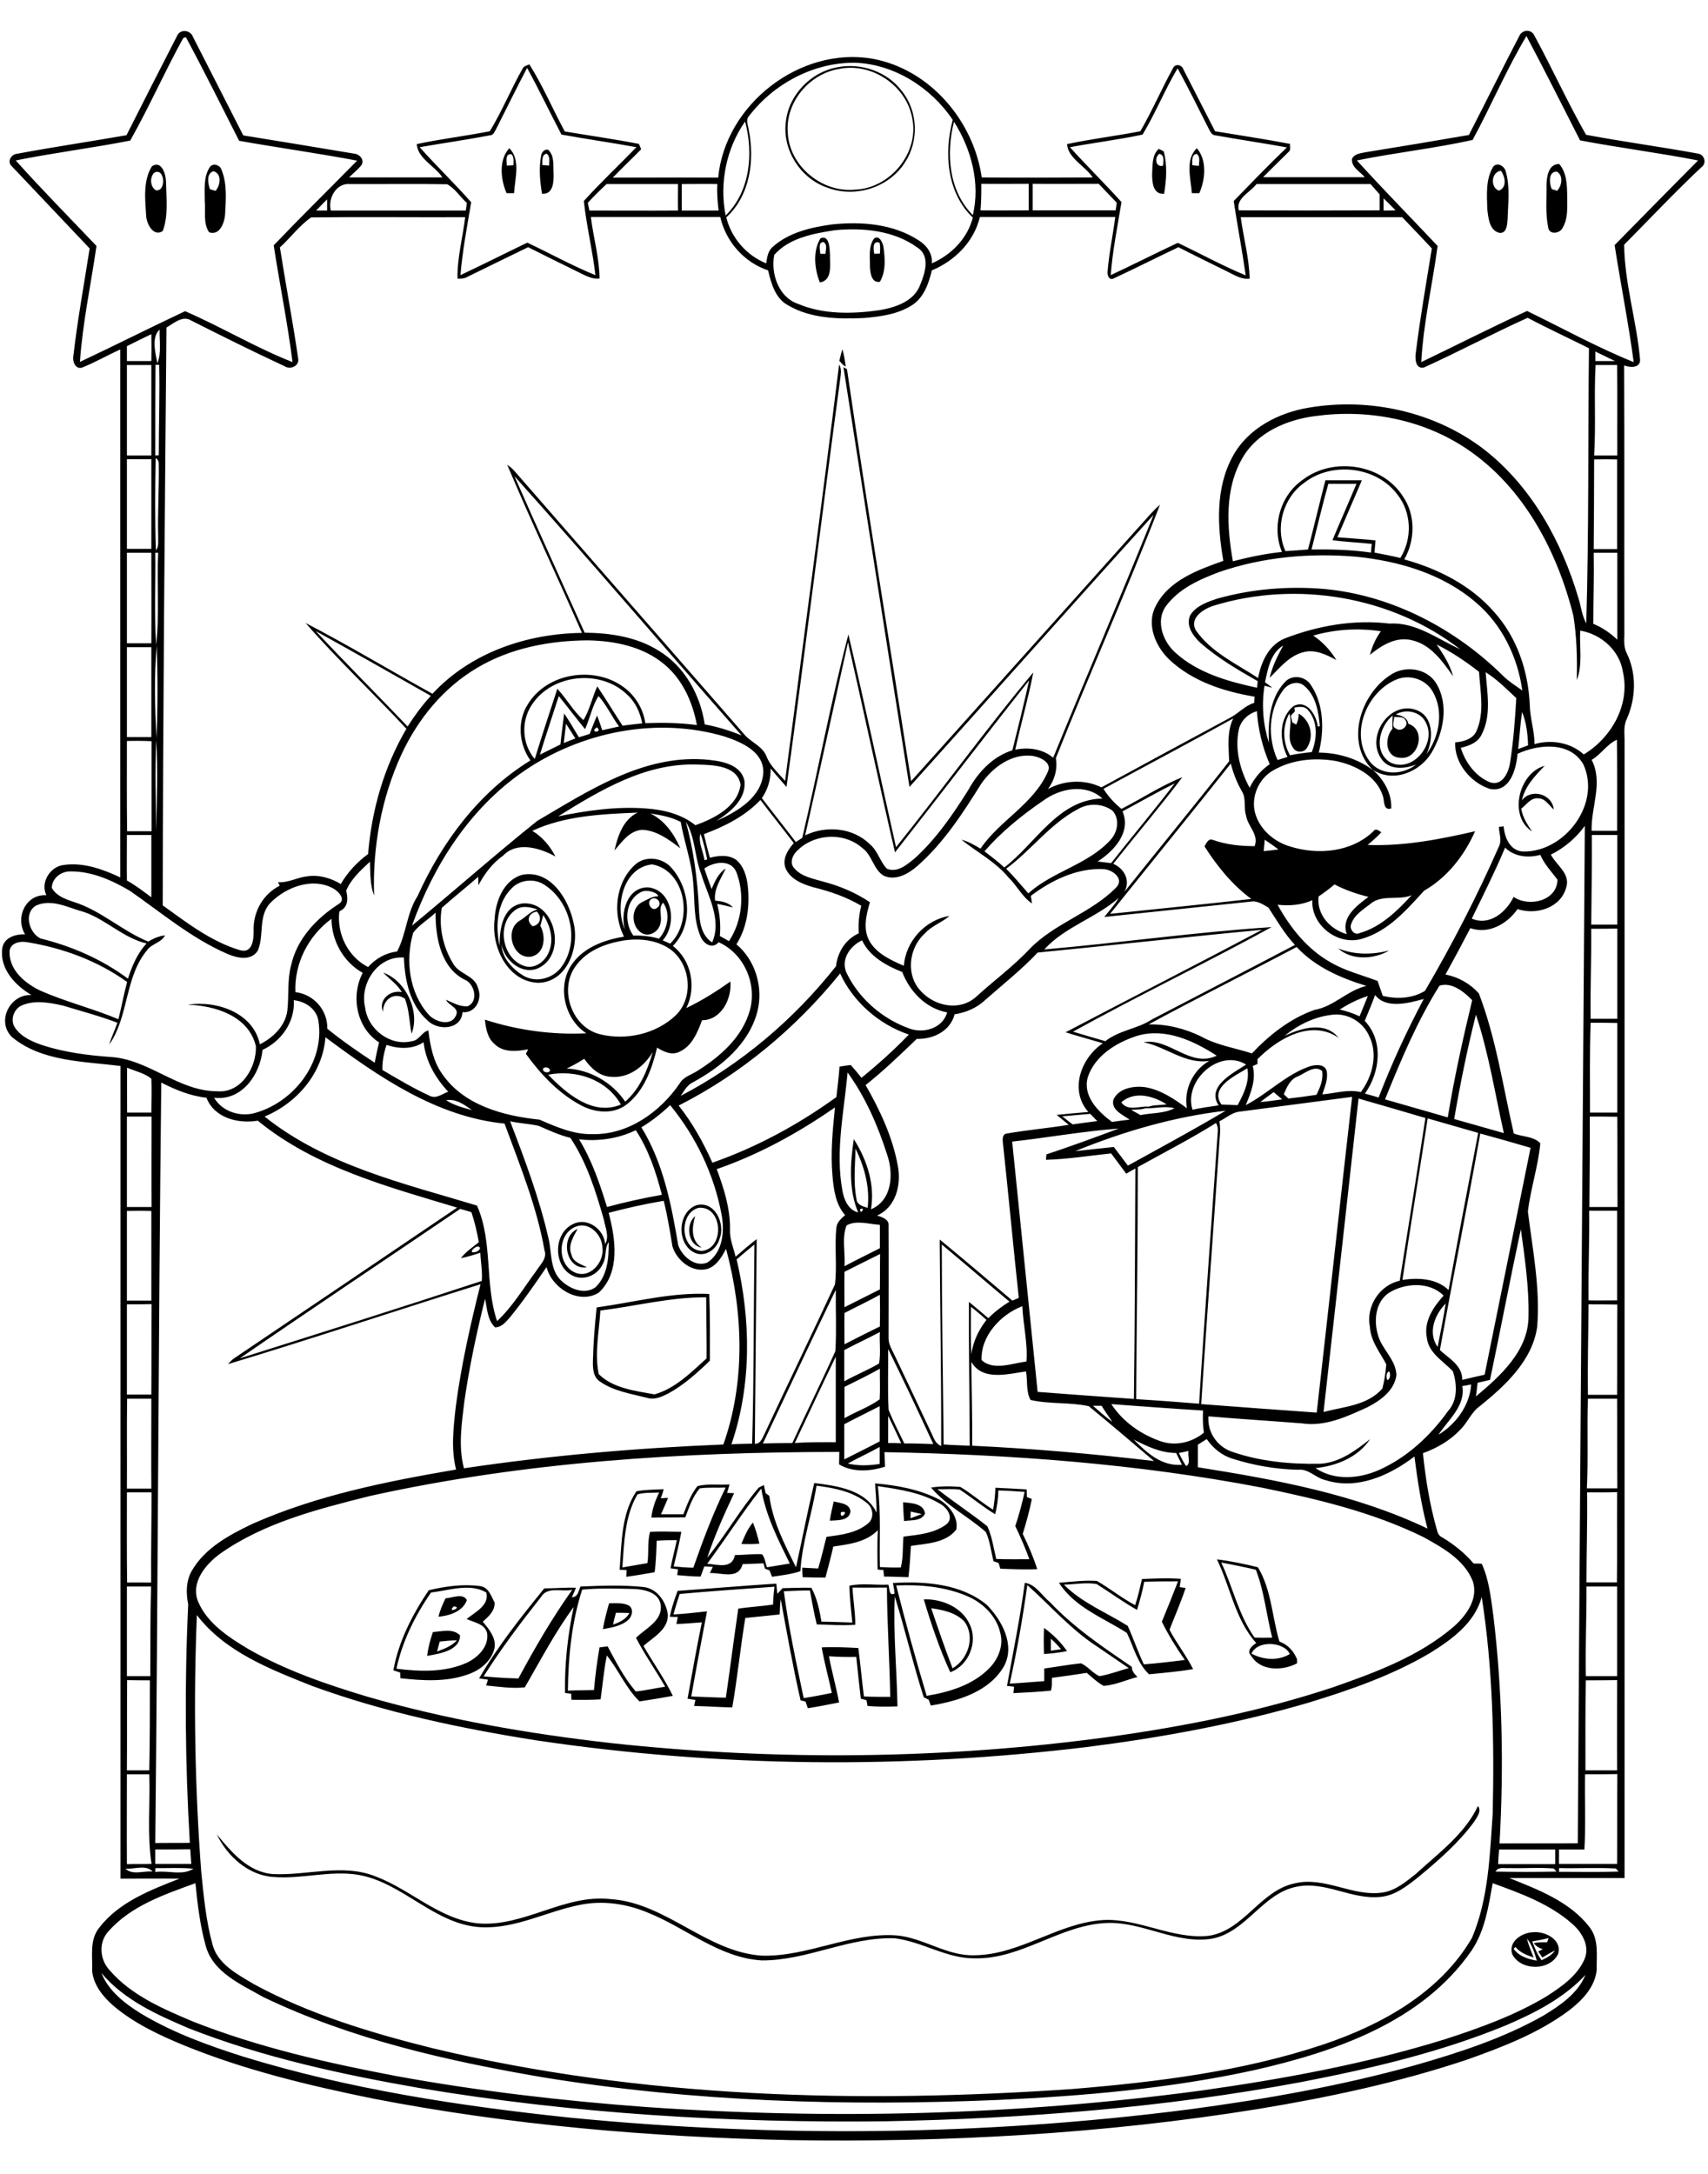 <?xml version="1.0" encoding="utf-8"?>
<!-- Generator: Adobe Illustrator 21.0.2, SVG Export Plug-In . SVG Version: 6.00 Build 0)  -->
<svg version="1.2" baseProfile="tiny" id="Layer_1" xmlns="http://www.w3.org/2000/svg" xmlns:xlink="http://www.w3.org/1999/xlink"
	 x="0px" y="0px" viewBox="0 0 825 1050" overflow="scroll" xml:space="preserve">
<path d="M737.5,936.3c0.8,3.2,2.1,6.2,3.3,9.2c-3.3-1.1-6.6-2.4-8.8-5.1c-0.2,0.2-0.7,0.7-0.9,0.9c2.6,3.6,7,5,11.2,5.7
	C741.2,943.2,740,939.3,737.5,936.3 M740.1,937.7c1.2,3.2,2.5,6.4,4.5,9.1c2.5-1.1,4.9-2.4,6.5-4.7c-2.1,1-4.1,2.2-6.1,3.4
	c-0.7-1-1.3-1.9-2-2.9c0.7-0.4,1.4-0.7,2.2-1.1c-1.7-0.6-3.3-1.4-4.3-3c2.1-0.4,4.3-0.4,6.4-0.4c0.2-0.5,0.5-1.5,0.7-2
	C745.3,936.8,742.7,937.3,740.1,937.7 M740.3,933.3c5.8-0.7,14.4,3.5,12.3,10.5c-4,8.3-18.2,8.2-22.2,0
	C728.5,937.7,735.2,933.5,740.3,933.3 M713.9,872.3c1.9,2.6-0.6,5.5-1.9,7.7c-7.6,10.3-17.3,18.7-27.1,26.8
	c-5.3,4.2-11,8.7-17.9,9.4c-13.9,1.6-26.8-7.8-40.7-4.9c-16.5,3.2-24.3,22-40.9,25.1c-17.4,2.8-33.2-8.1-50.4-7.6
	c-22.6,0.7-41.3,17.5-64,17.1c-13.7,0.2-25.5-8.1-38.9-9.7c-22-0.7-42.3,10.8-64.1,10.7c-20.5-1.2-36.5-15.6-54.9-23
	c-10.4-4.4-22-6.1-33.1-3.8c-15.8,3.1-30.6,11.4-47.1,10.8c-22.9-0.9-38.2-21.8-60.2-25.4c-13.5-2.1-27,2.2-40.6,1.1
	c-12.2-0.8-22.3-10-27.4-20.6c7.1,8.6,15.2,18.3,27.2,19.2c16.5,0.8,33.7-5.3,49.7,1.2c16.9,6.4,30.6,20.6,49.2,22.6
	c22.3,1.9,41.8-14.3,64.2-11.7c26.8,1.8,46.2,25.5,73,27.3c22.1,0.6,42.6-11.3,64.9-9.8c13.2,1.1,24.6,10.2,38.1,9.6
	c21.9-0.3,40.2-15.7,61.9-17c17.4-0.9,33.5,9.5,51,7.6c17-2.6,24.8-21.8,41.4-25.3c14.5-3.6,28.1,6.6,42.6,4.4c6.3-1,11.2-5.2,16-9
	C694.8,895.1,707.5,885.9,713.9,872.3 M212.4,792.9c-0.4,1.6-0.9,3.2-1.3,4.8c3.5-1.3,7-2.6,9.6-5.4
	C217.9,792.3,215.1,792.6,212.4,792.9 M209.1,788.3c4.3-0.3,9.7-1.9,13.1,1.6c0,7.4-10.1,8.9-15.9,9.9
	C206.8,795.9,207.8,792.1,209.1,788.3 M507.6,791.5c0,1.9,0,3.9,0,5.8c1.6-0.2,3.3-0.5,4.9-0.7C511,794.8,509.4,793.1,507.6,791.5
	 M504.3,786.3c4.3,3.1,8.1,6.9,11.1,11.2c-3.7,0.7-7.4,1.2-11.1,1.4C504.1,794.7,504.1,790.5,504.3,786.3 M297.5,779
	c-0.5,1.9-1,3.8-1.4,5.7c3.1-1.1,6.3-2.5,7.9-5.6C301.8,779,299.6,779,297.5,779 M294.2,774.4c3.1,0,6.5-0.4,9.4,1
	c2.6,1.5,1.8,5.3-0.1,7c-3.4,3-8,3.7-12.3,4.5C291.9,782.8,293,778.6,294.2,774.4 M449.8,776.8c3.3,9.7,6.6,19.4,10.3,29
	c7.6-4.4,11.1-15.3,5.7-22.6C461.7,778.9,455.5,777.6,449.8,776.8 M446.2,772.5c8.7-0.3,18.5,3.8,22.2,12.1
	c4.1,8.5-0.5,19.9-9.4,23.1C453.8,796.4,449.8,784.5,446.2,772.5 M219.2,775.9C215.4,779.6,223.9,776.3,219.2,775.9 M215.2,772
	c3.3-0.2,8.5-2.7,10.3,0.9c-2,5.5-8.4,7.5-13.7,8C212.5,777.8,213.8,774.9,215.2,772 M261.3,771.4c-9.8,12.4-19.3,25-27.7,38.3
	c5.6,0.5,11.2,0.9,16.8,1c7.9-14.7,16.3-29.2,26-42.8C271.4,769,264.4,766.1,261.3,771.4 M281.2,767.8c-5.1,15.8-6.7,32.4-6.9,48.8
	c4.2-0.2,8.4-0.2,12.6-0.3c0.6-6.9,1.5-13.8,2.7-20.6c1.3-0.2,2.6-0.3,3.9-0.5c4,7.5,8,15.3,13.6,21.8c4.8-0.5,9.4-1.6,14.2-2.3
	c-4.6-8-9.9-15.5-14.1-23.6c4.6-4.6,13.1-8.3,11.9-16.1c-0.9-5.7-7.5-7.2-12.3-7.5C298.1,767.3,289.6,767,281.2,767.8 M280.4,766.3
	c10-0.4,20-0.8,30,0.2c6.9,0.5,11.4,7.1,12.2,13.5c0.1,7.2-7.1,10.8-11.8,15c4.7,8.1,10.1,15.7,14.2,24.1c-5.4,1-10.7,1.9-16.1,2.7
	c-6.6-6.4-10.1-15.2-15.8-22.2c-1.4,7-2,14.1-3,21.2c-4.7,0.3-9.4,0.3-14.1,0.2c0-0.7-0.1-2.2-0.1-2.9c-0.7-0.1-2.2-0.3-3-0.4
	c-0.2-14,1.3-27.9,4.2-41.5c-9,12.2-16,25.7-23.6,38.8c-6.2,0.7-12.5-0.3-18.7-0.9c0.3-1,0.6-1.9,0.9-2.8c-1.4-0.2-2.8-0.4-4.3-0.6
	c9-15.5,20.2-29.6,31.5-43.5c5.1,0,10.2-0.5,15.3-0.3c-0.6,1.5-1.3,3.1-2,4.6C279.3,771.4,279.4,768.3,280.4,766.3 M208.2,769.2
	c-7.7,11.1-13.9,23.6-16.7,36.8c11.2,1.4,23.2,1.9,33.8-2.8c5.4-2.5,10.9-7.8,10-14.3c-1-4.6-6.3-5.2-9.9-6.9
	c4-3.3,11.1-6.6,9.5-12.8C227,764.5,216.9,768.2,208.2,769.2 M207.1,768.1c8-1.9,16.5-3.1,24.8-2c4.1,0.5,5.4,4.9,7,8
	c0.2,4-3,6.8-5.7,9.2c3.1,3.7,6.9,8.3,5.5,13.4c-1.7,6-7.1,10.2-12.8,12.1c-10.4,3.7-21.7,3-32.5,1.8c0-0.7-0.1-2-0.1-2.7
	c-1.1-0.4-2.2-0.8-3.3-1.1C192.5,792.8,199.2,779.8,207.1,768.1 M496.2,765.6c-2.2,16-5,31.9-8.5,47.6c5.6-0.3,11.1-0.8,16.7-1.2
	c0-2,0-4.1,0-6.1c5.9-0.8,11.8-1.9,17.7-2.5c3.4,1.4,5.6,4.8,9,6.2c4.8-0.8,9.4-2.6,14.1-3.9c-5.1-3.5-10.3-7-15.4-10.5
	C517.2,787,507.3,775.5,496.2,765.6 M495,764.5c5.4,0.8,8.2,6.2,12.2,9.4c11.6,12.3,25.6,21.7,39.5,31.2c-0.1,2.1,1.4,3.5,2.7,4.9
	c-5.4,1.4-10.7,3.9-16.3,4.3c-3-1.6-5.5-4.1-8.2-6.3c-5.6,0.9-11.2,1.7-16.8,2.4c-0.1,2,0.2,4.2-0.5,6.2c-6,0.6-12.1,0.9-18.1,1.2
	c0.1-0.8,0.2-2.3,0.3-3.1c-0.9-0.1-2.6-0.3-3.4-0.4C489.4,797.8,492.8,781.2,495,764.5 M411.8,766.8c0.2,6,1.4,12,1.3,18
	c-6.2,0.4-12.4,0-18.6-0.2c-1.3-5.4-2.3-10.9-3.3-16.4c-4.2,0-8.4,0.2-12.6,0.4c2.3,17.4,6,34.5,9.6,51.6c4.6-0.7,9.1-1.6,13.6-2.5
	c-1.6-7.3-3.6-14.6-4.9-22c5.9-0.3,11.8,0,17.7,0.3c1,7.8,1.7,15.6,2.7,23.4c4.2,0.2,8.4,0.2,12.7,0.2c-0.3-17.6-1.5-35.2-1.6-52.8
	C422.9,766.8,417.4,766.9,411.8,766.8 M328.3,769.9c-1.1,3.3-2.1,6.5-3,9.9c5.4-0.3,10.8-0.9,16.2-1.5c-2.6,13.7-5.2,27.4-7.6,41.1
	c5.6,0.2,11.1,0.5,16.7,0.6c2.1-14.3,3.9-28.7,6-43c5.6-0.9,11.2-1.1,16.8-2c0.1-2.9,0.3-5.8,0.7-8.6
	C358.8,767.5,343.5,768.5,328.3,769.9 M432.9,765.8c4.5,17.9,9.4,35.6,14.7,53.3c10.9-1.8,22.3-5.2,30.2-13.3
	c4.3-4.3,7-10.8,5.4-16.9c-1.8-8.3-8.5-14.8-16.1-18C456.3,766.3,444.4,765.3,432.9,765.8 M431.3,764.6c15.5-0.9,32.9,0.3,45.4,10.6
	c7.3,7.5,13.8,19.4,8.2,29.7c-7.2,12.3-22.1,16.7-35.3,18.9c-0.3-0.7-0.7-2.1-1-2.8c-0.8-0.4-1.6-0.8-2.4-1.2
	c-5.2-16.1-9-32.6-14-48.7c-0.8,17.7,1,35.4,1.3,53.1c-4.8,0.2-9.7,0.2-14.5-0.2c-0.1-0.7-0.3-2.1-0.5-2.8c-0.7-0.2-2-0.5-2.7-0.7
	c-0.8-6.7-1.5-13.5-2.2-20.2c-4.4,0.1-8.8,0-13.2-0.3c1.4,7.5,3.5,14.8,4.9,22.3c-5,1-10.1,2-15.1,2.8c-0.4-1.1-0.7-2.1-1.1-3.2
	c-0.6-0.2-1.8-0.5-2.4-0.6c-3.7-16.2-6.6-32.6-9.6-48.9c-0.3,2.5-0.4,5-0.5,7.4c-5.5,0.5-11.1,1.2-16.6,1.7
	c-2.4,14.4-3.8,28.9-6.3,43.2c-6.1-0.1-12.3-0.6-18.4-0.7c0.1-0.7,0.4-2.2,0.6-2.9c-1.3-0.2-2.5-0.4-3.8-0.6
	c2.2-12.3,4.4-24.6,6.9-36.9c-4.1,0.3-8.2,0.7-12.3,0.8c0.2-0.8,0.5-2.5,0.7-3.4c-1,0-2.9,0-3.9-0.1c0.9-4.3,2.3-8.4,3.8-12.5
	c15.9-1.1,31.8-2.5,47.7-3.5c0.1,1.6,0.3,3.3,0.5,4.9c0.8-0.9,1.7-1.8,2.5-2.7c4.6-0.1,9.3-0.3,13.9-0.2c2.8,5.1,3.9,10.7,4.9,16.4
	c5,0,10,0.3,14.9,0.4c-0.6-5.9-1.3-11.9-1.4-17.8c6.1-1.3,12.6-0.2,18.8-0.5c0.7,1.7,0.1,5.7,3,4.3C432,768,431.6,766.3,431.3,764.6
	 M552.7,764c-0.9,4.6-2.1,9.1-3.5,13.6c-6.7-3.8-13-8.4-19.5-12.5c-5.2-0.9-10.6,0.2-15.8,0.3c8.7,8.8,20.5,13.4,30.8,19.9
	c2.8,6.1,4.9,12.5,7.8,18.6c6.6-0.5,13.2-1.3,19.8-2.1c-4.1-5.9-7.9-12-11.1-18.5c2.7-6.5,5.3-13,7.8-19.5
	C563.6,763.8,558.2,763.8,552.7,764 M551.6,762.7c6.3-0.3,12.6-0.6,18.8-0.1c-0.2,1.3-0.4,2.6-0.6,4c0.7,0.1,2.2,0.3,2.9,0.4
	c-2.3,6.8-5.2,13.5-7.8,20.2c3.4,6.5,8.1,12.4,11.4,19c-7,1.2-14.2,1.8-21.3,2.5c-5.7-5.4-7.4-13.2-10.7-20
	c-11.4-7.3-25.2-12.3-32.8-24.2c6.1-0.5,12.2-1.3,18.3-0.9c6.3,3.6,12,8.3,18.5,11.7C549.7,771.1,550.6,766.9,551.6,762.7
	 M604.5,798.7c5.6,3.1,13,3.6,18.5,0.2C620.3,792.9,607.3,792.1,604.5,798.7 M589.9,754.7c5.6,12,8.4,25.4,16.1,36.3
	c2.8,0.1,5.7,0.1,8.5,0c-2.8-10.9-3.8-22.2-7.9-32.8C601.2,756.9,595.5,755.8,589.9,754.7 M587.8,753.2c6.7,0.8,13.3,2.2,19.8,3.8
	c6.6,10.9,6.8,24,10.4,35.9c4.1,1.5,6.8,4.5,8.5,8.5c0,0.5,0,1.5,0,2c-7,3.7-17.7,3.9-22.2-3.7c-2.4-2.2,0.5-4.9,2.5-6.1
	C596.6,782.3,594.3,766.5,587.8,753.2 M358.1,745.7c1.5-3.6,3-7.3,5.6-10.3c1.3,3.3,2.3,6.7,3.1,10.2
	C363.9,745.8,361,745.9,358.1,745.7 M439.9,730.1c0,0.8-0.1,2.4-0.1,3.2c1.8-0.6,3.6-1.3,5.4-2C443.4,730.9,441.7,730.5,439.9,730.1
	 M436.2,725.6c3.8,0.4,10,0.5,10.6,5.5c-1.8,3.8-6.7,3-10.1,3.6C436.4,731.6,436.3,728.6,436.2,725.6 M406.2,730.4
	C405.3,734.9,411,729.2,406.2,730.4 M400.8,734.5c0.5-3.1,1.2-6.3,1.9-9.3c2.9,0.8,7.7,0.9,8.1,4.8
	C410.3,734.6,404.4,734.3,400.8,734.5 M452.8,719.3c7.9,6.2,16.3,11.7,24.1,17.9c2.3,4.9,3,10.5,4.3,15.8c5.3,0.2,10.7,0.1,16,0.1
	c-2-5.5-4.3-10.8-6.8-16c1.8-5.4,3.3-10.9,4.5-16.5c-4.2-0.3-8.5-0.6-12.7-0.7c0,3.9-0.6,7.7-1.5,11.5c-6-3.6-11.3-8.1-17.1-11.9
	C459.9,719,456.3,719.4,452.8,719.3 M449.7,718.5c4.7-0.7,9.5-0.7,14.2-0.3c5.5,3.3,10.3,7.6,15.8,11c0.6-3.5,1-7.1,1.1-10.6
	c5,0.2,10,0.5,15.1,0.8c0,1.2,0.1,2.5,0.1,3.7c0.6,0.2,1.8,0.7,2.4,0.9c-1.1,5.7-2.7,11.3-4.4,16.9c2.7,5.5,5.1,11.1,7,17
	c-6,0.3-11.9,0-17.8-0.2c-0.3-1-0.6-1.9-0.9-2.8c-0.6-0.2-1.8-0.6-2.4-0.8c-1.2-4.7-1.7-9.7-3.7-14.1
	C467.6,732.4,457.1,727.2,449.7,718.5 M341.6,755.3c5.2,0.4,12,2.7,13.4-4.2c4.4,0,8.7-0.6,13-0.4c1.6,1.6,1.6,4.3,2.5,6.3
	c3.7-0.6,7.4-1.2,11-1.8c-5.7-11.6-11.7-23.3-13.8-36.2C358.5,730.7,350.5,743.3,341.6,755.3 M424,717.8c1.6,13,0.7,26.1,1,39.1
	c3.3,0.2,6.7,0.3,10.1,0.2c1.3-4.9,0.8-10,1.3-14.9c7.1-0.9,14.9-1.5,20.8-6c3.6-3,0.4-7.8-2.7-9.6
	C445.3,720.9,434.5,719.4,424,717.8 M338,718.9c-3.5,4-5.1,9.1-7,14c-5.5,0-11,0.1-16.4,0.1c0.5-4.2,1.9-8.3,3.8-12.1
	c-3.5,0.2-7.1-0.1-10.5,0.9c-6.2,10.6-6.4,23.3-7.3,35.3c4-0.7,8.1-1.4,12.1-2.1c0.8-5-0.1-10.2,1.3-15.1c5-0.3,10-0.1,15.1,0
	c-1,5.6-2.4,11.1-3.7,16.7c3.2,0.3,6.4,0.6,9.5,0.6c4.6-13.2,9.5-26.2,15.6-38.7C346.4,718.7,342.1,718.3,338,718.9 M393.3,716.3
	c10.9,1.4,24.8,3.2,30.1,14.3c0-4.7-0.4-9.4-0.7-14.1c10.6,0.9,21.5,2.9,31,7.8c4.8,2.8,9.4,8.8,8.2,14.5
	c-5.1,6.6-14.4,6.7-21.9,7.9c-0.3,5-0.6,10.1-1.2,15.1c-4-0.1-7.9-0.3-11.8-0.3c-0.1-1.1-0.2-2.1-0.3-3.2c-0.7,0-2.1-0.1-2.8-0.2
	c-0.1-6.3-0.2-12.7,0.1-19c-5.6,5.8-14,6.8-21.5,7.9c-1.1,5-2.5,10-3.8,15c-3.7,0-7.4-0.1-11-0.2c-0.1-1.5-0.2-3.1-0.2-4.6
	c2.6,0.1,5.1,0.3,7.7,0.4c1.5-5,2.7-10.2,4-15.3c6.9-0.9,14.5-1.8,20-6.4c3.1-2.4,2.7-7.4-0.3-9.8c-6.8-5.7-16-7.4-24.5-8.5
	c-2.2,13.8-7,27.4-7.8,41.3c-4.4,1.5-9.1,2-13.7,2.7c-0.4-1-0.8-2.1-1.2-3.1c-0.6-0.2-1.7-0.6-2.2-0.8c-0.2-0.6-0.5-1.9-0.7-2.6
	c-3.4,0.1-6.7,0.3-10.1,0.4c-2,7.6-10,4.1-15.8,4.3c0.5-1,0.9-2,1.4-3c-1.4-0.1-2.8-0.1-4.1-0.2c-0.6,1.6-1.2,3.3-1.8,4.9
	c-3.8,0-7.5-0.4-11.3-0.7c0.1-0.7,0.3-2.1,0.4-2.8c-0.9-0.1-2.7-0.4-3.6-0.5c0.8-4.6,2.1-9,3-13.6c-3.2,0-6.5,0-9.7,0.3
	c-0.2,5.1-0.3,10.2-1,15.2c-4.6,0.8-9.1,1.6-13.7,2.2c0.1-1.1,0.1-2.2,0.2-3.2c-1.1-0.1-2.3-0.2-3.4-0.2c1-12.8,0.7-26.8,8.1-37.9
	c4.3-0.8,8.8-0.8,13.2-1c-0.4,1.5-0.9,3-1.4,4.4c0.9-0.1,2.7-0.2,3.5-0.2c-1.1,2.7-2.3,5.3-3.4,7.9c3.6,0,7.2,0,10.8,0
	c1.8-4.7,3.6-9.6,6.8-13.6c5-1.3,10.4-0.4,15.5-0.8c-0.4,1.4-0.8,2.7-1.2,4.1c0.9,0,2.6,0.1,3.4,0.1c-4.8,10.2-9.4,20.5-13,31.2
	c8.9-10.9,15.8-23.2,24.9-33.9c0.6-0.3,1.9-0.9,2.5-1.2c0.3,1.3,0.5,2.6,0.8,3.9c0.4,0.3,1.3,0.9,1.8,1.3
	c1.6,12.3,7.4,23.5,12.9,34.5C387.5,743.4,390.1,729.8,393.3,716.3 M290,633c-0.6,10.2-2.9,20.6-0.8,30.7c6.9,6.9,17.7,8.1,26.9,9.8
	c10-2.8,17.7-10.6,25.2-17.4c0.1-9.8-0.2-19.7-0.2-29.5C323.8,626.5,307,630.9,290,633 M288.2,631.5c18.1-2.5,36.1-7.4,54.4-6.5
	c0.4,10.7,0.3,21.5,0.3,32.2c-6.1,5.9-12.5,11.7-20,15.8c-3.1,1.6-6.7,3.3-10.2,2.2c-7.8-2-16.2-3.2-22.9-7.9
	c-3.4-2.2-3.5-6.6-3.4-10.2C286.6,648.5,287.3,640,288.2,631.5 M283.5,612.1c-10.3,1.6-13.2-14.9-4.5-18.5c-2,3.7-4.8,7.9-3,12.3
	C276.7,609.6,280.6,610.6,283.5,612.1 M338.9,602.6c-6.7-1.1-7.9-11.3-3.1-15.2C334.2,592.6,333.6,599.2,338.9,602.6 M337.4,583.4
	c-9.7,2.6-8.8,20.4,1.6,20.8C350.3,603.1,349.1,582.2,337.4,583.4 M336.2,582.2c9-2.6,14.4,9,11.3,16.3c-1.3,4.8-6.7,8.8-11.7,6.7
	C326.8,601.3,327,585.8,336.2,582.2 M185.1,469.8c11,3.9,17.9,18.8,13.7,29.5c-1.1-5.6-1.1-11.4-3.2-16.9
	c-5.1-3.6-10.7,0.4-10.6,6.3c-2.4-5.8,3.5-10.7,9.1-9.5C191.9,475.5,188.2,472.9,185.1,469.8 M646.4,458.1c7.9,3.2,16.4,3.1,24.6,1
	C663.8,463.4,652.8,464,646.4,458.1 M257.3,447.4c3.8-0.8,4.6-4.4,2-7.1C255.3,440.9,253.9,444.8,257.3,447.4 M248.7,439.7
	c-9.1,6.8-6.1,23.4,4.6,26.9c4.9,1.6,9.9-2.1,11.7-6.5c2.7-6,0.9-12.9-2.6-18.1c-0.5,1.7-0.9,3.5-1.4,5.2c2.7,4.9,2.3,13.1-4.1,14.8
	c-9,1.8-13.4-12.4-6.2-17.1c3.1-1.7,5.4-4.8,9-5.6C256.1,438.1,251.9,437.1,248.7,439.7 M247.1,429.1c-7.2,7.2-7.8,18.3-5.8,27.7
	c0-7.8,1.3-18.8,10.8-20.4c15.9-1.7,22,24,8.4,31c-7.9,4-16.7-3.2-18.2-11c0.1,6.2,5.3,11.7,10.4,14.8c6.3,3.8,14.8,1.4,18.8-4.6
	c8.6-12.2,4.1-30.9-8.2-39C258.4,424.1,251.3,424.7,247.1,429.1 M252.4,422.5c13.6-2.5,22.4,12,24.7,23.5c2.8,11.7-3.2,28.4-17,28.7
	c-14.9-0.4-22.9-17.4-21.2-30.6C239.3,435.4,243.2,425,252.4,422.5 M264.8,519.1c8.8,9.1,21.6,20.1,35.1,14.4
	C292.9,521.2,278.1,516.5,264.8,519.1 M262.4,516c-0.9,1.9,3,2.8,3.3,0.9C265.3,515.5,263.3,515.2,262.4,516 M295,520.1
	c-5.6-0.3-9.8-4.4-12.8-8.7c-2.7,1.7-5.5,3.3-8.4,4.7c11.3,0.6,21.9,6.7,28.2,16c7.1-6.2,10.7-15.1,13.3-24
	C311.1,515.3,303.4,521,295,520.1 M299.4,454.6c-8.3,1.6-16.7,5.2-21.6,12.4c-7.8,11.1-1.6,29.1,11.8,32.5c12.6,3.2,27.3,0,36.8-9.1
	c8.9-8.6,7.2-24.9-2.8-32C316.6,453.6,307.5,453,299.4,454.6 M315.1,434c-3.5,1.3-0.3,7,2.4,4.4C320,436.7,317.8,433.2,315.1,434
	 M309.8,430.8c-7.8,3.7-8.6,14.6-3.9,21.1c4.2-0.1,8.4,0.3,12.4,1.5c4.2-4.6,5.7-12.3,2-17.4c-2.6,2.8-0.3,6.7-1.3,10
	c-0.7,3.8-5.1,6.7-8.8,4.8c-5.3-2.9-5.7-11.8-0.4-14.9c2.6-1.2,5.1-3,8.1-3C317.7,431,312.3,429.5,309.8,430.8 M301.8,448.9
	c-2.2-8.1,1.1-20.4,11.2-20.3c11.9,1.2,14.2,17.8,7.1,25.6c1.2,0.5,2.4,1.1,3.6,1.6c11.2-10.8,7.8-35.2-8.7-38.3
	C301,419,296.8,437.7,301.8,448.9 M306.7,417.7c4.9-4.5,13-3.6,17.4,1.2c9.3,10.2,11,27.8,0.9,38c9,6.9,11.5,20,6.5,30
	c7.5-3.6,14.5-8,21.3-12.8c0.7,8.3-4.3,18.6-13.7,18.7c-2.2,5.9-4.9,12.6-11.1,15.3c-3.6,1.7-7.5-0.1-10.6-2.1
	c-2.5,10.2-6.2,21-14.9,27.6c-6.5,4.9-15.5,3.8-22.2,0.1c-10.7-5.8-19.2-14.9-26.3-24.7c0.3-0.5,0.8-1.6,1.1-2.2
	c-5.4,1.1-12.1,1.7-16.3-2.6c-3.4-2.9-4.1-7.5-4.6-11.7c15.7,5.1,32.4,7.4,49,6.6c-10.9-7.1-14.4-23.7-6.4-34.1
	c5.8-7.7,15.5-11.1,24.6-12.6C295.7,441.2,297.4,426.2,306.7,417.7 M740,401.6c-11.6-7.5-6.3-28.4,6.1-31.7
	c-4.7,4.9-9.5,9.8-11,16.7c4.5-6,14.7-3.1,15.4,4.4c-2.3-2-4.1-5.4-7.5-5.4c-3.6-0.4-5.7,3.1-8.2,5
	C735.4,394.7,737.7,398.2,740,401.6 M405.4,174.3c0.5-1.9,0.9-3.8,1.5-5.6c0.8,2.7,1.2,5.5,1.6,8.3
	C407.1,176.5,406.4,175.2,405.4,174.3 M422.3,122.6c0.7,0,2-0.1,2.7-0.1c0.1-1.8,0.3-3.6-0.2-5.3C421.2,116,421.9,120.6,422.3,122.6
	 M422.3,115.1c2.4-1.6,4,2,4.4,4c0.8,5.6,1.3,12-1.7,17c-4,0.7-4.6-4.1-4.8-7C420.3,124.5,419.3,118.9,422.3,115.1 M396.2,122.6
	c0.6,0,1.9,0,2.5,0c0.1-1.9,1.1-4.4-0.9-5.7C394.9,117,396.2,120.7,396.2,122.6 M396.3,115.1c4.4-1.8,4.4,5,4.6,7.8
	c-0.1,4.6,1.4,12.6-4.9,13.5C393.4,129.8,392.5,121.4,396.3,115.1 M749.5,91.3c0.7,0.2,2,0.7,2.6,0.9c2.3-2.5,3.2-7.3-0.1-9.3
	C747.8,82.8,748.3,88.5,749.5,91.3 M747,88.9c0.2-4,1-9.6,6.1-9.7c3.8,4.3,3.8,10.4,3.9,15.8c0,5.2,0.5,10.9-2.5,15.5
	c-1.5,2.4-6.3,2.9-6.7-0.7C746.4,103,747.1,95.9,747,88.9 M724,92.1c4.1-1.6,3-6.8,1-9.6C720.3,83,719.7,90.5,724,92.1 M721.4,80.3
	c2.2-2,5.3,0,5.9,2.5c2.2,7.5,1.1,15.5,0.9,23.2c-0.2,2.5-0.4,6.7-3.8,6.5c-5-1-5.5-7.2-6-11.4C718.2,94.2,717.5,86.4,721.4,80.3
	 M101.4,91.4c0.7,0.2,2,0.6,2.7,0.8c2.4-2.6,3.2-8.5-1.1-9.5C99.5,84.1,100.5,88.6,101.4,91.4 M101.5,80.5c1.7-1.9,4.8-0.7,5.5,1.5
	c2.8,6.9,2.1,14.6,1.7,21.9c-0.4,3.9-2.6,10-7.7,8.3c-3-4.5-1.6-10.2-2.1-15.2C98.9,91.5,98.2,85.2,101.5,80.5 M74.4,83.5
	c-2.1,2.3-1.9,6.5,0.8,8.4C80.6,92.8,79.6,80.4,74.4,83.5 M73.4,80.3c4.8-3.1,6.8,4.2,6.8,7.7c0.1,7.8,1.2,16.3-1.6,23.6
	c-4.5,3-7.8-3.5-8-7.3C70.1,96.4,69,87.3,73.4,80.3 M575.9,79.8c0.8,0.1,2.4,0.3,3.2,0.3c0-2,0.8-4.4-1.1-5.8
	C575.3,74.8,576,77.8,575.9,79.8 M575.7,93.3c-0.5-7-3.4-16.2,2.4-21.7c5,5.8,4.1,15.1,1.2,21.7C578.3,93.3,576.6,93.3,575.7,93.3
	 M561.8,80c0-2,0.9-5.1-1.8-5.7C557.5,76,558.1,81.1,561.8,80 M556.5,84c0.3-4.1-0.2-9,3.2-12.1c0.6,0.3,1.8,0.9,2.4,1.2
	c1.8,6.7,1.3,13.7,0.2,20.5C556.8,94,556.5,87.9,556.5,84 M261.9,79.7c0.8,0.1,2.5,0.2,3.3,0.3c0-2,0.7-4.4-1.2-5.8
	C261.4,74.9,262.1,77.7,261.9,79.7 M261.4,75.1c0.2-1.6,1.6-3.1,3.3-2.8c3.3,2.9,2.4,7.8,2.7,11.7c0.1,3.9-0.2,10-5.6,9.6
	C260.8,87.5,260.2,81.2,261.4,75.1 M244.8,80c0.8,0,2.4-0.1,3.2-0.2c0-1.8,0.4-3.8-0.9-5.3C243.8,74.1,244.8,77.9,244.8,80
	 M244.7,93.3c-2.9-6.5-3.9-16.1,1.3-21.7c5.6,5.5,2.7,14.7,2.3,21.7C247.4,93.3,245.6,93.3,244.7,93.3 M405.3,33.3
	c-14.3,2.3-25.9,16-24.8,30.6c0.6,16.2,16.5,29.3,32.5,27.7c16.8-0.6,30.9-17.5,27.7-34.1C438.1,41.5,421.1,30,405.3,33.3
	 M404.4,32.5c11.5-2.3,24.3,2.1,31.3,11.6c7.7,9.6,8.2,24,1.5,34.2c-7.5,12.1-23.7,17.4-37.1,12.5c-13.2-4.2-22.4-18.3-20.5-32.1
	C381,45.8,391.7,34.8,404.4,32.5 M49,953c3.5,8.8,11.4,14.8,19.3,19.7c15.4,9.2,32.3,15.3,49.3,20.7
	c51.1,15.7,104.2,23.8,157.3,29.4c99.4,9.8,200,8.8,299.1-3.9c36.9-4.9,73.7-11.4,109.6-21.4c21.3-6.1,42.6-13,62-24
	c8-4.9,16.5-10.6,20.2-19.6c-10.5,11.3-24.5,18.4-38.5,24.4c-31.6,13-65,20.8-98.5,27.3c-66.2,12.4-133.6,17.7-200.9,19
	c-75.2,0.9-150.6-3.6-224.9-16c-37.9-6.6-75.9-14.8-111.8-28.9C76,973.2,60,966.1,49,953 M52.6,932.6c-5.2,5.4-4.5,14,0.5,19.2
	C63.7,964,79,970.4,93.4,976.5c31.5,12.4,64.6,19.9,97.7,26.2c39.9,7.3,80.3,12,120.8,15c89.3,6.2,179.3,4,268-7.9
	c39.8-5.6,79.6-12.9,118-24.8c17-5.5,33.9-11.6,49.2-20.8c7.1-4.6,14.7-9.8,18.2-17.8c2.8-6.3-1.1-13-5.8-17.1
	c-10.9-9.7-25-14.8-38.5-19.7c-2,11.1-3.7,22.8-10.1,32.4c-23.8,34.6-65.9,49-105.1,57.9c-40.7,8.9-82.4,12.5-124,14.4
	c-73.2,3.1-146.9,0.9-219.3-10.9c-46.3-7.9-92.8-18.4-135.3-38.8c-10.7-6.1-24.5-11.9-27.9-25c-2.7-9.8-3.9-19.9-4.9-30
	C79.6,915,63.5,920.4,52.6,932.6 M753.1,902.3c0,0.5-0.1,1.4-0.1,1.8c9.6,0,19.2,0.2,28.8-0.1c-0.3-0.4-1-1.1-1.3-1.5
	C771.4,902,762.2,902.5,753.1,902.3 M722.4,904c9.8,0.2,19.6,0.2,29.4,0c-0.3-0.4-1-1.1-1.3-1.5c-7.1-0.6-14.3,0-21.5-0.2
	C726.7,902.5,723.7,901.5,722.4,904 M75.1,902.3c0,0.5-0.1,1.4-0.1,1.9c6-0.9,13.3,1.9,18.4-1.6C87.3,902,81.2,902.4,75.1,902.3
	 M60.6,902.6c3.4,3.3,8.9,0.9,13.1,1.4C70.7,900.5,64.8,902.9,60.6,902.6 M724.1,893.3c-0.2,2.4-0.4,4.7-0.5,7.1
	c9.2,0,18.4,0,27.6,0c0-2.4,0-4.7,0-7.1C742.1,893.3,733.1,893.4,724.1,893.3 M75,893.3c0,2.3,0,4.7,0,7c5.8,0,11.6,0,17.4,0
	c-0.2-2.4-0.3-4.7-0.5-7.1C86.3,893.3,80.6,893.3,75,893.3 M765.6,857c-0.2,12.1,0.4,24.2-0.3,36.3c-4.1,0-8.2,0-12.3,0
	c0,2.3,0,4.7,0,7c9.4,0,18.8,0,28.1,0c0.1-14.5,0-28.9,0.1-43.4C776,857,770.8,857,765.6,857 M61.3,857c0,14.5-0.1,28.9,0,43.4
	c4-0.1,7.9,0,11.9-0.1C71,886,72.6,871.5,72.1,857C68.5,857,64.9,857,61.3,857 M766,811.6c-0.3,14.5-0.2,29-0.2,43.5
	c5.1,0,10.2,0,15.3,0c-0.1-14.5,0-29,0-43.6C776.1,811.6,771.1,811.6,766,811.6 M61.3,855.1c3.6,0,7.2,0,10.8,0
	c0.3-14.5,0.3-29,0.3-43.5c-3.7,0-7.3,0-11-0.1C61.3,826.1,61.4,840.6,61.3,855.1 M715.7,771.3c-3.3,12.6-14.6,20.7-25.1,27.2
	c-18.2,10.7-38.2,17.7-58.2,23.8c-35,10.3-71,16.9-107.2,21.5c-88.3,10.7-178.1,9.9-266.2-3.2c-36.7-5.8-73.3-13.5-108.3-26.3
	c-20.1-8-42-16.4-55.6-34.2c-1.7,41.3-1,82.8,2.1,124c1.2,11.8,2.3,23.8,5.5,35.3c2.6,9.5,12.2,14.3,20,19
	c26.9,14.6,56.6,23.5,86.2,30.9c101,24.2,205.9,26.8,309.2,19.7c41-3.4,82.3-8.5,121.4-21.6c28.1-9.5,56.2-25.1,71.5-51.4
	c8-18.9,8.6-39.8,10-59.9C721.8,841.1,721.1,805.9,715.7,771.3 M766.3,766.3c0.1,14.5-0.6,28.9-0.3,43.3c5,0,10.1,0,15.1,0
	c0-14.4,0-28.9,0-43.3C776.2,766.3,771.3,766.3,766.3,766.3 M61.3,766.3c0,14.4,0,28.9,0,43.3c3.8,0,7.5,0,11.3,0
	c0.1-14.4-0.1-28.9,0.4-43.3C69.1,766.3,65.2,766.3,61.3,766.3 M766.6,720.8c0.2,14.5-0.3,29-0.3,43.5c4.9,0,9.8,0,14.7,0
	c0.2-14.5,0-29.1,0.1-43.6C776.3,720.9,771.5,720.8,766.6,720.8 M61.3,720.8c0,14.5-0.1,29.1,0.1,43.6c3.9-0.1,7.8,0,11.6,0
	c-0.1-14.5,0.2-29,0.2-43.6C69.2,720.8,65.3,720.8,61.3,720.8 M569.4,701.8c1.1,2.1,2.1,4.3,3.5,6.3c2.5-0.9,0.6-5,1.2-7.3
	C572.6,701.2,571,701.5,569.4,701.8 M178.6,722.6c-25,6.3-50.9,12.8-72.2,27.8c-7,5.1-14.3,13.7-10.8,23c4.5,10.8,15,17.5,24.7,23.3
	c17.9,10.2,37.5,16.9,57.1,22.8c38.4,11.1,77.9,17.9,117.5,22.4c80.1,8.7,161.3,7.9,241.1-3c36.5-5.1,72.8-12.3,107.8-23.9
	c20.6-7.2,41.8-15,58.6-29.5c6-5.4,11.9-13.5,8.9-22c-4.2-10.3-14.6-16-23.8-21.1c-24.6-12.1-51.5-18.4-78.2-23.9
	c-60-11.5-121.1-16-182.1-17.1c0.1,2.3,0.2,4.7,0.3,7c-7,2.3-15.7,2.9-22.2-1.1c0-2,0.1-4,0.1-6C329.5,701.3,253,706.1,178.6,722.6
	 M409.5,706.9c5,1.2,10.3,1,15.4,0.2c0-2.7,0-5.5,0-8.2C419.9,701.7,414.6,704.1,409.5,706.9 M547.6,695.3
	c6.4,6.5,13.5,13,23.3,12.2c-0.9-1.9-1.9-3.8-2.8-5.7C560.7,701.8,554,698.6,547.6,695.3 M578.6,697.8c0,3.6,0,7.3,0,10.9
	c37.8,6,76.1,13,110.9,29.6c-3-11.4-4.8-23.1-6.3-34.8c-12,9.2-27.8,16.3-43,11.4c-4.7-1-8.1-5.6-13.2-5
	c-10.7-0.2-21.4-2.1-31.6-5.3c-5.2-1.6-9.5-5.1-12.5-9.5C581.5,695.9,580,696.9,578.6,697.8 M429,683.9c0,4.4,0,8.7,0,13.1
	c2.1,0,4.2,0,6.3,0.1C433.2,692.7,431.2,688.2,429,683.9 M527.9,679c3.1,2.7,6.1,5.4,9.4,7.8c-1.7-2.6-3.6-5.1-5.2-7.8
	C531,679,528.9,679,527.9,679 M407.8,687.9c0,5.7,0,11.3,0,17c5.7-2.9,11.5-5.7,17.1-8.7c0-5.7,0-11.3,0-17
	C419.3,682.1,413.5,684.9,407.8,687.9 M536.8,678.2c5.6,8.6,14.4,14.7,24,18c7.1,2.4,15,0.5,20.7-4.2c-0.5-3.5-0.6-7.1-0.4-10.7
	C566.3,680.4,551.6,679.3,536.8,678.2 M767,675.6c-0.5,14.4,0.2,28.9-0.5,43.3c4.9,0,9.8,0,14.7,0c-0.1-14.5,0-28.9-0.1-43.3
	C776.4,675.6,771.7,675.6,767,675.6 M61.3,719c3.9,0,7.9,0,11.8,0c-0.1-14.5,0-28.9,0-43.4c-3.9,0-7.8,0-11.7,0
	C61.2,690,61.4,704.5,61.3,719 M706.3,669.5c1.7,9.5-6.8,16.3-11.5,23.5c8.5-5.2,15.1-14.1,15.8-24.3
	C709.1,669,707.7,669.3,706.3,669.5 M670.1,666.6c1.5-0.4,1.6-3.1,0.9-4.2C669.5,662.8,669.5,665.4,670.1,666.6 M407.9,669.9
	c0,5,0,10.1,0,15.1c5.5-3.2,11.8-5.3,17-9.1c0.3-4.9,0-9.9,0.1-14.8C419.4,664.3,413.6,667,407.9,669.9 M469.2,657.8
	c0.1,13.5,0.5,27,0.4,40.5c29.4,1.4,58.6,3.9,87.8,7.4c-10.5-8.9-20.9-17.8-31.5-26.5c-9.1-2-18.9-0.9-28.1-3
	c-2.3-4-1.4-9.3-2.2-13.8C487,663.6,474.5,667.2,469.2,657.8 M383.9,697c6.6-0.5,13.2-0.4,19.8-0.4c0-13.8,0-27.5,0-41.3
	C396.9,669.2,390.5,683.2,383.9,697 M429,651.6c0.1,9.8-0.3,19.5,0.2,29.3c2.2,5.6,5,10.9,7.6,16.3c4.7-0.1,9.3,0.2,14,0.3
	C443.7,682.1,436.5,666.8,429,651.6 M407.8,652.1c0,5,0,10,0,15.1c5.5-3.1,11.3-5.4,16.8-8.6c0.9-5,0.1-10.2,0.4-15.2
	C419.3,646.4,413.5,649.1,407.8,652.1 M469,631.2c0,7.7-0.2,15.4,0.2,23.1c0.7-6.2,3.5-11.9,7.3-16.8
	C474.1,635.4,471.6,633.2,469,631.2 M474.1,656.9c5.6,5.3,14.8,1.6,21.7,0.7c0.7-8.6-1.6-17.8-2-26.7
	C483.4,634.9,473.7,645.2,474.1,656.9 M767.3,630c-0.1,14.6-0.5,29.1-0.3,43.7c4.7,0,9.4,0,14.1,0c0.1-14.5,0-29.1,0.1-43.6
	C776.6,630,771.9,630,767.3,630 M694.4,650.6c1.4-7,2.8-14,3.9-21C692.9,635.1,689.6,643.8,694.4,650.6 M61.3,630
	c0,14.6,0,29.1,0,43.6c3.9,0,7.9,0,11.8,0c0.1-14.5,0-29.1,0.1-43.7C69.2,630,65.3,630,61.3,630 M407.9,634.2c-0.1,5,0,10.1,0,15.1
	c5.6-2.9,11.4-5.8,17.1-8.6c0.1-5.1,0.1-10.2,0-15.3C419.4,628.5,413.6,631.2,407.9,634.2 M368.5,697.2c4.7-0.1,9.4-0.2,14.2-0.2
	c6.8-14.8,14.1-29.5,20.8-44.4c0.6-9.8,0.1-19.7,0.2-29.6C391.8,647.6,380.2,672.5,368.5,697.2 M670.5,624.7
	c-6.3,4.6-7,13.6-4.8,20.5c2,6.7,8.5,11.5,8.8,18.9c-0.9,7.5-7.7,12.4-14,15.6c-9.8,4.5-20.5,9.5-31.6,7.8
	c-15.1-1.2-30.2-2.1-45.2-3.4c-0.6,7.5,4.1,14.5,11.1,17c13.7,4.8,28.5,6.2,43,5.9c9.3-0.6,16.9-6.3,24-11.9
	c-5.8,8.8-16.3,13-26.4,14c9,6.1,20.9,5.2,30.5,1c13.6-6,24.9-16.5,33.5-28.5c4.8-5.3,4.4-12.9,2.4-19.2c-4.6-5-11.7-8.7-12.6-16.2
	c-1.6-7.9,3.1-14.9,8.1-20.4C690.4,618.8,678.3,619.6,670.5,624.7 M407.9,614.3c-0.1,5.7,0,11.4,0,17.1c5.7-2.9,11.4-5.7,17.1-8.6
	c0.1-5.7,0-11.4,0.1-17.1C419.3,608.6,413.6,611.4,407.9,614.3 M454.9,601.1c0,32.2,0.6,64.4,0.9,96.6c4.2,0.3,8.4,0.4,12.6,0.6
	c-0.1-23.2-0.5-46.3-0.4-69.5c3.1,2.6,6.3,5.2,9.4,7.9c3-3.1,6.5-5.7,10.2-8C476.6,619.5,465.8,610.2,454.9,601.1 M355.8,608.3
	c6.9,29.3,7.3,60.6-2.5,89.3c3.3-0.2,6.7-0.2,10-0.3c0.9-32,0.7-64.1,1.1-96.2C361.5,603.5,358.6,605.9,355.8,608.3 M229.3,604.8
	c1.2,0,3.8-1.9,1.8-2.7C229.5,601.7,225.9,605.5,229.3,604.8 M719.7,666.5c-2,0.5-4,0.9-6,1.4c-0.2,2.2-0.5,4.4-0.8,6.6
	c11.8-9.9,25.3-22,25.4-38.6c0.3-14.2-1.8-28.2-3.7-42.2C729.4,618,724.8,642.3,719.7,666.5 M278.3,592.4
	c-9.3,3.5-9.4,18.8-0.2,22.4c7.1,2.7,13.7-5.2,12.9-11.9C291,596.7,284.9,590,278.3,592.4 M408.9,591.9c-2.4,6.1-0.5,13.2-1,19.7
	c5.6-3,11.4-5.8,17.1-8.7c0-3.8,0-7.5,0-11.3C419.8,591.3,413.6,589.2,408.9,591.9 M767.6,584.8c0.2,14.4-0.5,28.8-0.3,43.3
	c4.6,0.1,9.2,0,13.8,0c0-14.4,0-28.9,0-43.3C776.7,584.8,772.1,584.8,767.6,584.8 M61.3,584.9c0,14.4,0,28.8,0,43.3
	c3.9,0,7.9,0,11.8,0c0-14.4,0-28.9,0-43.3C69.2,584.8,65.3,584.8,61.3,584.9 M415.4,584.1C415.6,587.4,418.4,582.5,415.4,584.1
	 M222.3,583.9c-35.5,24.1-71.2,47.9-106.5,72.2c39-12.3,78.1-24.6,116.9-37.4c0.4-4.5-0.5-9.1-0.7-13.6c-3.1,1-6.2,2-9.4,2.6
	c2.4-3.1,5.7-5.3,8.7-7.7c-0.9-4.9-2-9.8-3.6-14.5C225.8,584.9,224.1,584.4,222.3,583.9 M294,585.8c3.3,12.5,5.7,28.6-4.7,38.5
	c-9.6,6.1-22.8-2.1-25.3-12.3c-5.7,8.3-11.3,16.5-17.7,24.3c-1.9,2.1-4,4.9-7.2,4.8c-3.7-3.5-3.8-9.1-4.8-13.8
	c-4.1,16.4-7.6,32.9-10,49.6c-1.3,10.7-3,21.7-0.2,32.3c41.5-6.2,83.4-9.8,125.3-11.5c10.7-30.3,9.6-63.7,1.3-94.5
	c-2,3.8-4.4,8-8.7,9.6c-7.5,2.3-15.1-3.9-17.2-10.8c-1.2-7.4-2.4-14.7-4.2-22C311.6,581.5,302.8,583.5,294,585.8 M413.2,554.8
	c-0.1,8.1-1.1,16.3,0.5,24.3c0.2,2.9,3.1,3.6,5.4,4.3C420.2,573.5,417.6,563.6,413.2,554.8 M715,547.5
	c-6.2,34.9-13.2,69.7-19.5,104.6c4.4,4.1,10.9,7.4,10.8,14.4c3.6-0.9,7.2-1.7,10.8-2.5c7.4-36.5,14.8-73,22.2-109.6
	C731.1,552,723.1,549.7,715,547.5 M279.7,550.3c6.2,10.1,10,21.4,13.5,32.7c8.7-2.4,17.6-4.3,26.5-5.9c-2.8-10.9-6.4-21.7-12.6-31.2
	C298.6,550,289,551.4,279.7,550.3 M488.9,551.4c4.1,40.3,8.2,80.6,12.3,120.9c15.5,1.2,31,2.3,46.5,3.4c0.5-37.1,0.5-74.2,0.7-111.3
	c-1.5,0.8-2.9,1.6-4.4,2.5c-2.4-3.3-4.9-6.5-7.3-9.8c-10.5,1.1-20.9,2.8-31.5,3.1c0.1-0.6,0.2-1.9,0.2-2.6
	c11.8-3.9,23.4-8.2,35-12.5C523.1,546.4,506,549.5,488.9,551.4 M587.4,542.4c-12.3,7.7-25.2,14.3-37.8,21.3
	c0,37.4-0.6,74.8-0.8,112.1c10.1,0.6,20.2,1.4,30.4,2.2c2.7-43.8,6-87.5,9-131.3C588.4,545.3,588.1,543.8,587.4,542.4 M246.4,541.6
	c7.1,18.5,14.1,37.1,18.5,56.4c1.7,6.7,0.6,14.8,5.8,20.2c4.2,4.2,11.6,7.5,17,3.5c5.8-5.6,6.4-14.3,6.3-21.8
	c-2.1,3.1-0.9,7.2-2.8,10.5c-2.3,5.3-9,8.5-14.5,5.8c-9.7-4.6-9.5-20.8,0.4-25.1c6.8-3.2,14.7,2.8,15.2,9.8
	c2.1-3.7,0.1-7.9-0.6-11.7c-3.9-13.7-8.2-27.6-16.2-39.6c-5.3-1.3-10.3-3.6-15.3-5.8C255.7,542.8,251,542.6,246.4,541.6
	 M689.6,540.2c-4,26-8.3,52-12.2,78c7.6-1.1,16.4-0.8,22.3,4.9c4.6-25.3,9.5-50.6,14.3-75.9C705.8,544.9,697.8,542.5,689.6,540.2
	 M767.9,539.3c0.1,14.6-0.1,29.1-0.2,43.7c4.5,0,9,0,13.6,0c-0.1-14.5,0-29.1-0.1-43.6C776.7,539.3,772.3,539.3,767.9,539.3
	 M61.3,539.3c0,14.5,0,29.1,0,43.7c4,0,7.9,0,11.9,0c-0.1-14.6,0-29.1,0-43.7C69.2,539.3,65.3,539.3,61.3,539.3 M513.1,539.2
	c1.7,1.3,3.3,2.6,5,3.9c4-0.6,7.9-1.1,11.9-1.6c-1.1-1.2-2.3-2.3-3.4-3.5C522.1,538.4,517.6,538.8,513.1,539.2 M519.4,556
	c6.2-0.6,12.4-1.4,18.6-2c2.3,3,4.5,6,6.8,9c15.8-8.7,31.7-17.3,47.2-26.5C567,539.4,542.7,546.5,519.4,556 M346.2,564.7
	c3.5,9.4,6.6,19.2,6.4,29.3c-0.2,4.5,1.7,8.7,2.7,13c3.3-2.9,6.7-5.8,10.2-8.5c-0.3,33-0.6,66-0.9,98.9c2.9,0,3.7-3,4.8-5.1
	c11.2-24,22.8-47.9,33.9-71.9c1.1-9.1-0.3-18.4,0.7-27.5c0.3-2.6,2.3-4.3,4.2-6c-4.6-5.2-5.5-12.3-6.1-19c-1-11,0.1-22.1,1.2-33
	C385.6,547.2,366.5,557.7,346.2,564.7 M309.8,544.5c10.6,17.2,14.5,37.4,17.8,57c1.9,5.3,8.1,10.8,14.1,8.3c7.5-5,8.4-15.2,6.8-23.3
	c-3.6-19.3-12.4-37.6-24.8-52.7C319.5,537.8,314.8,541.5,309.8,544.5 M656.2,530.6c-5.6,50.5-11.2,100.9-16.9,151.4
	c9.8-2.6,21.2-3.1,28.4-11.3c1-3.8,1.6-7.8,1.9-11.7c-3-5.8-7.5-11.1-7.9-18c-2-9.9,4.5-20.2,14.4-22.4c4.2-26.2,8.4-52.4,12.4-78.6
	C677.7,536.8,666.9,533.7,656.2,530.6 M215.5,531.4c3.7,2.5,8.2,3.6,12.5,4.8C224.3,533.6,220.3,530.6,215.5,531.4 M599,536.9
	c-3.8,0.3-6.7,3.1-10,4.7c0.5,2.8,0.4,5.6,0.1,8.4c-2.9,42.7-6.1,85.4-8.9,128.2c18.6,1.4,37.2,2.8,55.8,4.1
	c5.8-50.8,11.3-101.7,17.1-152.5C635.1,532.2,617.1,534.5,599,536.9 M541.6,532.4c3,4.5,8.7,1.8,13.1,2.1c-2.4,1.8-5.5,1.2-8.3,1.6
	c1.5,0.8,3,1.7,4.5,2.5c5.4-1.1,11.4-0.7,16.4-3.3c-4.6-1.3-9.4,0.2-14.1,0c3.1-1.9,6.8-1.3,10.3-1.9
	C557,529.3,548.1,526.8,541.6,532.4 M615.2,527.5c-2.1,1.6-4.3,3.1-6.4,4.8c3.5-0.3,7-0.8,10.5-1.3
	C617.9,529.8,616.6,528.7,615.2,527.5 M77.9,522.9c-1.4,122.4-1.6,244.8-2.9,367.3c5.6-0.1,11.1,0,16.7-0.1
	c-2.3-38.3-2.6-76.8-0.8-115.2c-1.1-5.5-1.1-11.3,1.8-16.3c6.4-11,18.2-17.3,29.3-22.6c31.2-13.8,64.9-20.5,98.3-26.2
	c-2.5-9.8-1.3-20.1-0.2-30c2.6-20.1,7.1-39.9,12-59.5c-40.7,12.7-81.2,26.3-122,38.6c1-1.1,1.9-2.1,3.1-2.9
	c35.9-24.2,71.7-48.4,107.6-72.7c-33.5-10.1-68.7-19.4-96.3-42c-9.5,1.6-21-1.3-24.8-11.1C92,529.4,84.8,526.4,77.9,522.9
	 M409.4,518c-1.7,19-6,38.1-2.5,57.1c0.8,4.4,2.8,9.3,7.6,10.5c-4.7-11.1-3.8-23.9-2.1-35.4c6.4,10,10.3,22,8.3,33.9
	c10.3-4.3,11-17.2,7.8-26.4C424,543.6,418,529.9,409.4,518 M590,533.5c2.6,0.1,5.2,0.2,7.8,0.3c2.9-5.4,5.9-11.4,4.7-17.8
	C596.6,519.6,584.1,525.3,590,533.5 M626.9,519.9c-3.8,1.4-5.3,5.2-6.8,8.6c0.5,0.5,1.6,1.6,2.2,2.1c4.5-0.5,9.1-1.1,13.6-1.8
	c1.7-3.5,3.4-7.4,2.7-11.5C635,514.2,630.4,518.4,626.9,519.9 M61.4,515.7c-0.1,7.2,0,14.5,0,21.7c3.9,0,7.8,0,11.7,0
	c0-5.5,0.3-10.9,0-16.4C69.8,518.3,65.3,517.4,61.4,515.7 M576,536c4.2-0.9,8.4-1.5,12.6-2.1c-5.9-9.2,6.9-15.5,13.3-19.7
	C589,506.2,571.6,522,576,536 M186.7,504.7c-1.3,3.9-2.1,8-2,12.1c7.5,4.4,15,8.9,22.9,12.5c3.1,1.6,6.1-1,8.9-2
	c-6.2-6.6-10.9-14.8-11.9-23.9C199.4,506.9,192.6,506.7,186.7,504.7 M157.2,501c-1.3,17.3-13.7,31.8-29.4,38.3
	c29.5,23.6,67.2,32.3,102.6,43c7.8,17.7,3.6,37.8,9.7,55.8c7.5-7,12.8-16,18.9-24.2c1.9-3.1,5.4-6,4-10
	c-3.7-21.1-11.9-41.1-19.3-61.2C211,539.5,182.8,520.1,157.2,501 M549.3,500.3c-10,3.2-20.5,9.6-23.9,20.1
	c-2.5,9.1,5.1,16.6,11.7,21.5c2.8-0.4,5.7-0.8,8.5-1.1c-3.3-2.4-9.1-4.7-7.8-9.7c2.6-5.5,9.7-6.7,15.2-6c7.6,1.2,14.2,5.7,20.3,10.2
	c-1.6-9,2.9-18.4,10.8-22.9c-11.5,1.8-20.9-6.8-31.7-9c12.5-2.2,22.5,12.6,35.3,6.5C576.6,502.7,562.8,496.3,549.3,500.3 M768.3,494
	c-0.5,14.5-0.3,28.9-0.3,43.4c4.4,0,8.8,0,13.2,0c0-14.4,0-28.9,0-43.3C776.9,494,772.6,494,768.3,494 M702.4,540.5
	c8,2.2,16,4.6,24,6.8c-4.3-19.1-7.3-38.6-13.5-57.2C708.7,506.8,705.3,523.6,702.4,540.5 M620.5,500.3c8-3.7,19.5-7.3,26.1,1
	c-13.2-9.2-29.5,0.4-39.2,10.3c0,0.6,0,1.7,0,2.3c-0.6,0.3-1.7,0.7-2.3,1c1.7,6.5-0.9,13-3.4,18.9c10.8-5.6,19.5-14.9,31.1-18.8
	c2.7-0.8,6.9-1.2,8,2.2c0.8,3.9-0.9,7.8-2.1,11.4c6.2-0.5,12.4-2.6,18.6-1.1c5.7-7.7,8.5-18.5,3.9-27.4c-3.1-6.8-10.8-11.1-18.2-9.9
	C634.7,491.2,626.9,495.1,620.5,500.3 M141.9,483.1c0.7,10.3-5.9,19.8-15.1,24c-1.1,11.9-10,24.8-23.4,23.1
	c3.7,6.3,11.5,9.1,18.5,7.7c19.4-4.7,35.1-24.4,31.9-44.8C152.9,487.3,147.5,483.7,141.9,483.1 M664.2,480.6
	c-1.5,4.2-3.3,8.3-5,12.5c9.2,9.6,7.4,24.9,0.1,35.1c2.2,0.6,4.4,1.3,6.6,1.9c6.3-16.3,13.6-32.2,21.8-47.6
	C680.5,484.5,669.5,487.5,664.2,480.6 M647.1,487.6c3.3,0.8,6.5,1.8,9.6,3.3c1.3-3.3,2.7-6.5,4-9.8
	C655.8,482.6,651.4,484.9,647.1,487.6 M695.3,476.1c-10.8,17.2-18.7,36.1-26.3,54.9c10.1,2.9,20.2,5.8,30.3,8.7
	c3.1-19,7.3-37.9,11.8-56.6C707.1,479,701.2,474.2,695.3,476.1 M327.8,534c6.7,8.4,11.9,17.8,16.3,27.6
	c21.4-7.5,41.5-18.4,59.9-31.7c0.5-4.9,1.2-9.8,1.5-14.7c1.8-0.3,3.6-0.6,5.4-0.8c1.8,2,3.6,4.1,5.2,6.2c8-6.5,15.7-13.4,22.9-20.9
	c-14.3-4.8-26.9-15.7-33.2-29.5C384.5,496.5,358,518.7,327.8,534 M554.8,494.8c8.8-0.2,17.6,2,25.5,5.9c7.6,4.2,16.3,5.5,24.4,8.1
	c8.4-8.9,18.5-16.9,30.2-21c9.4-1.6,15.8-9.4,25.1-11.6c-12.4-3.8-24.7-9.1-33.7-18.8C602.5,470,578.4,482,554.8,494.8 M4.6,460
	c0,8.8,7.6,15,14.9,18.5c12.3,5.4,25.3,8.6,37.7,13.8c1.5-6,2.6-12,4.2-18c-14.2-10.2-31-16.4-48.2-19.2
	C9.6,454.4,4.5,455.5,4.6,460 M409.3,470.7c5.9,11.8,16.8,21.2,29.2,25.8c7.1,3,16.7,0.5,19-7.5c-10.3-1.9-18.1-10.1-21.7-19.5
	c-7.7-3.1-15.7-7.4-19.4-15.3C410.3,457,405.6,464.1,409.3,470.7 M768.6,448.6c0.1,14.5-0.5,29-0.3,43.5c4.3,0,8.6,0,12.9,0
	c0-14.5,0-29,0-43.6C777,448.6,772.8,448.6,768.6,448.6 M501.2,460.1c-7.8,8.3-16.7,15.3-25.2,22.8c-4.1,3.9-9.4,6.2-14.9,7
	c-2.1,8.2-10.4,12.1-18.3,11.9c-8,7.7-16,15.4-24.7,22.3c7,12.2,13.1,25.2,15.6,39.2c1.7,9-1,19.8-10,23.8c2.3,0.8,5.9,1.8,5.5,5
	c0.1,18,0,36.1,0,54.1c-0.1,3.2,1.8,6,3.1,8.8c5.8,12.2,11.6,24.4,17.3,36.6c1.3,2.5,2,5.7,5,6.8c0.1-33.2-0.5-66.5-0.7-99.7
	c11.8,9.7,23.4,19.6,35.1,29.5c1-0.4,2.1-0.9,3.1-1.3c-2.7-25-5-50.1-7.7-75.1c-0.2-1.6-0.2-4.1,1.9-4.3c9.9-1.7,20-2.6,29.9-4.2
	c-1.9-1.6-3.9-3.2-5.8-4.8c5.1-0.5,10.2-1,15.3-1.4c-9.3-10.5-3.6-26.1,7-33.2c-6-1.8-12-3.4-18-5.3c31.6-16.6,63.4-32.8,94.9-49.5
	C573.4,452.5,537.3,456.6,501.2,460.1 M142.7,479.2c8.9,1.1,15.6,8.7,15.4,17.7c7.3,5.9,15.1,11.3,22.9,16.4
	c0.6-3.3,1.3-6.6,2.1-9.8c-10.9-7-13.8-22.4-7.9-33.6c-9.4-5.3-15-15.5-15.1-26.1C148.9,452,142.1,465.4,142.7,479.2 M199.6,450.5
	c-3.9,13.2-2,29,7.4,39.5c3,3.5,10.6,5.9,13.1,0.8c2.2-4-3.2-4.9-4.7-7.9c3.4,1.4,6.7,3.5,10.6,3.1c5-2.3,3.4-9.9-0.7-12.4
	c-12.3-5.5-15-20.7-14.9-32.8C206.9,444.2,202.4,446.7,199.6,450.5 M504.4,458.6c36.6-3.2,73.2-8.4,109.8-10.8
	c-31.7,17.4-64.3,33-95.9,50.5c5.2,1.6,10.4,3.1,15.6,4.6c6.7-5.3,15.5-5.9,22.5-10.5c23-12,46.1-23.9,69.1-36
	c-5.1-5.4-8.8-11.9-12.8-18c-2.6-1.5-5.4-3.5-8.6-2.9c-23.6,2.5-47.1,4.9-70.7,7.4c2.4-3,5-5.9,7-9.2
	C529.3,443.4,514.3,447.7,504.4,458.6 M17.4,437.4c-6.1,3.6-3.4,13.2,2.2,15.9c15.1,3.7,29.7,10.1,42.2,19.4c2-6.1,4.5-12.2,9-17
	c-11.2-2.6-19.5-11.5-30.2-15.2C33.2,438.6,25.2,433.9,17.4,437.4 M661.8,436.7c-3.5,2.7-7.8,5.3-9.2,9.8c-0.9,2.3,1.6,5.5,4.1,4.2
	c10.3-2.9,18.1-10.7,25.2-18.3C675.3,435.1,667.3,431.8,661.8,436.7 M636.9,433c-1,8.8,5.6,15.9,13.6,18.2
	c-2.9-8.1,4.9-13.8,10.5-18c-5.7-1.4-11.2-3.3-16.4-6C642.2,429.2,639.6,431.2,636.9,433 M25,428.8c2.1,3.9,6.6,5.5,10.5,6.8
	c13.2,4.1,23.4,14,36.1,19.2c2.5-1.5,5.2-2.7,8.1-3c-1.8,3.6-6.5,4-8.7,7.2c-10.8,13-8.7,31.8-18.2,45.5c1-3.6,2.7-7,3.9-10.5
	c-8.6-3.3-17.5-5.6-26.3-8.3c-6.4-1.4-13.5-2.8-19.8-0.1c-4.1,1.7-5.9,7.4-3.2,11c3.2,4.5,8.5,6.7,13.6,8.4
	c10.4,3.3,21.2,4.7,32,5.5c18.8,0.9,33.1,16.7,52.1,16.6c11.5,0.9,18.9-11.7,18.5-21.8c-3.5-14.6-19.6-19.6-32.9-20
	c13.8-2.2,31.7,3.8,34.8,19.1c6.5-3.2,12.4-9,13.3-16.4c0.8-7.2-0.1-14.6,1.8-21.7c2.8-12.9,12.4-22.9,23.2-29.8
	c3.4-2.2-0.5-6.1-2.9-7.4c-10.1-5.5-22.9-0.6-30.4,7.1c-5.9,6.4-2.8,15.7-6,23c-3.3,5.2-10.3,3.5-15,1.4
	c-17.1-7.5-31.5-19.7-46.7-30.3c-8.7-5.1-18.4-9.5-28.7-9.4C29.4,420.8,25.2,424.2,25,428.8 M340.2,419.5c1.1,3.3,2.3,6.6,3.5,9.9
	c1.6-3.7,3.3-7.6,6.8-9.9c-2.2,5-5.8,9.7-5.1,15.5c3.1,0.3,6.4,0.8,8.6,3.3c-2.5-0.6-5.1-1.3-7.6-1.7c1.3,5.1,1.8,10.3,1.3,15.5
	c1.5,0.8,2.9,1.6,4.4,2.5c6.4-9.6,7.7-22.6,3.6-33.3C353.1,414.9,344.8,416.2,340.2,419.5 M727,409.4c-4.9,11.7-10.6,23-16.1,34.3
	c8.5,3.7,16.7-3.1,20.2-10.5c7.4,5.1,21,2,21.2-8.3c-2.9-3.9-6.4-7.5-8.3-12C738.3,414.5,731.5,413.9,727,409.4 M610.9,405.6
	c-0.2,1.8-0.3,3.7-0.5,5.5c2.4-0.2,4.7-0.5,7.1-0.8C615.3,408.6,613.1,407.1,610.9,405.6 M768.9,403.3c0.1,14.5-0.2,28.9-0.3,43.3
	c4.2,0,8.4,0,12.6,0c0-14.4,0-28.9,0-43.3C777,403.3,772.9,403.3,768.9,403.3 M340.3,415.5c0.3-0.1,1-0.3,1.3-0.4
	c-0.9-4.2-1.7-8.4-3.3-12.4C337.2,407,339.7,411.2,340.3,415.5 M61.3,403.3c0,7.3-0.1,14.6,0,22c4.2,2.3,8,5.3,11.8,8.1
	c0-10,0-20,0-30.1C69.2,403.3,65.3,403.3,61.3,403.3 M749.1,412.8c2.7,5.2,9.6,9.2,7.4,15.9c-2.7,9.9-14.5,13.4-23.5,10.4
	c-5,7.2-14,12.3-22.8,9.2c-3.9,7.5-7.9,15-12,22.4c6.2,1.2,11.9,4.4,16.1,9.1c8.3,21.6,11.7,45.1,16.9,67.7
	c4.1,1.6,9.6,1.3,12.8,4.7c-1,11.1-4.7,21.9-6,33c2.3,18.4,6,37,4.5,55.6c-2.3,16.4-15.4,28.4-27.6,38.3c-4.2,2.9-6,8-9.6,11.5
	c-4.9,5.2-11.3,8.9-18,11.3c1.3,12.5,3.3,25,6.8,37.2c0.3,1.4,1,2.8,2.4,3.4c5.7,3.4,11,7.6,15.3,12.7c1.3,0,2.6,0,3.9,0.1
	c3.6,7.8,4.4,16.5,5.6,24.9c4.4,36.5,5.1,73.5,3,110.2c12.6-0.1,25.2,0,37.8-0.1c1-163.8,2.3-327.6,3.4-491.4
	C761.4,404.6,755.7,409.5,749.1,412.8 M331.3,396.9c3.7,13.7,5.6,27.7,6.3,41.9c0.2,5.9,0.9,12.9,6.4,16.4c4.8-11.1-2.1-22.5-5.3-33
	C335.5,414,335.9,404.5,331.3,396.9 M257.1,401.3c4.9,2.9,8.6,7.4,11.2,12.4c-7.4-4.1-18.5-7.5-25.2-0.5c-5.2,3.7-9.1,8.8-12,14.4
	c0-1-0.1-3.1-0.1-4.1c-5.8,5.1-11.9,9.9-17.6,15c-1.6,9.1,0.6,18.9,5.4,26.8c2.8,5.3,10.5,5.7,12.1,11.9c2.2,5.4-1.2,12.3-7.5,11.7
	c-0.6,8.6-12,9.1-17,3.9c-8.5-7.6-10.9-19.5-11.3-30.3c-12.7-0.9-21.6,12.7-18.7,24.3c1.3,10.4,12.1,18.7,22.6,16.1
	c3.5-0.4,4.7-4.4,7.9-5.2c0.9,7.3,2.3,14.8,6.6,20.9c10.4,15.3,29.7,20.4,47.1,22.2c8.1,3.5,16.4,7.2,25.5,7
	c17.3,0.4,32.8-10.7,42.2-24.5c1.9-3.3,5.8-4.2,8.8-6.2c10.9-6.9,21.5-16.2,25.1-29.1c3.6-12.8-2.9-27.5-15.1-32.9
	c-2.9,3.5-7.1,0.9-8.6-2.5c-3.7-8.4-2.8-17.8-3.7-26.7c-0.8-9.8-4.3-19.2-6-28.9c-4.6-2.4-9.7-3.3-14.7-4.1
	c6.9,3.3,11.5,9.9,14.5,16.8c-5.4-4.1-11.4-8.6-18.4-8.9c-6.1,0.4-9.8,5.8-13.4,10c1.6-7,4.2-15,11.2-18.3
	C290.8,393.2,272.8,394,257.1,401.3 M520.7,390.8c-13.5,7.1-22.6,19.9-34.7,28.8c3.8,3.8,7.2,7.9,10.7,11.9
	c11.8-10.6,28.5-13.8,39.4-25.5c3.7-3.7,5-10.2,1.3-14.4C532.6,388,525.8,387.8,520.7,390.8 M340,402.9c0.9,3.8,1.8,7.6,2.9,11.4
	c4.2-1.1,9.1-1.6,12.8,1.1c3.6,3.1,5,8,5.5,12.6c1,9.6-0.2,19.8-5.5,28.1c9.3,7.8,13.1,21,10.1,32.6c-4.1,15.6-17.4,26.6-31,34
	c-2.8,1.3-4.3,4.1-6,6.6c29.1-15.2,54.7-36.9,75-62.6c0.8-6.9,4.6-13,11-15.9c-0.3-4.5,0.1-9,1.2-13.3c-7.2-4.3-15.2-7-23.3-9
	c-5.3-1.5-11.3-4-13.4-9.5c-1.4-4.5,1.3-8.5,4.1-11.8c-5.3-7-10.8-13.8-16.1-20.8C359.8,394.3,349.9,399.2,340,402.9 M503.8,386.8
	c-10.3,7-20.1,15-28.3,24.4c3.3,2.5,6.6,5,9.6,7.8c15.2-11.6,26-32.9,47.4-33.3C524.5,378.3,512,380.7,503.8,386.8 M542.2,391.9
	c4.3,10.1-4.1,19.1-12,24.2c2.1,0.3,4.3,0.5,6.5,0.8c10.1-12.9,20.7-25.4,30.7-38.5C558.8,382.7,550.6,387.4,542.2,391.9
	 M536.2,441.4c22.7-2.4,45.5-4.6,68.2-7.2c-9.2-6.8-16.5-15.8-22.6-25.4c0.9-1.5,1.9-4.1,4.1-3.1c6.5,2.3,13.3,3,20.1,3
	c2.2-5.6-3.3-9.5-4.1-14.7c-1.3-3.9,0.2-8.3-2.1-11.9c-2.4-4.2-4.1-8.6-5.3-13.3C575.2,393.1,555.6,417.2,536.2,441.4 M269.6,394.3
	c13.9-2.8,28.2-4.9,42.5-3.8c8.4,0.6,17.1,2.7,23.8,8.1c9.1-3.3,20.4-8.9,21.8-19.6c-1.5-9.3-13.3-9.5-20.6-9.7
	C312,368.3,290.1,381.6,269.6,394.3 M473.8,378.8c-8.8,14.1-18,28.3-30.6,39.4c-4.3,3.8-10.5,7.4-16.3,4.8
	c-5.1-3-5.6-10.1-10.5-13.5c-9-7.9-23.9-6.8-31.9,2c-1.9,2-3,5.4-1,7.7c3.5,4.3,9.4,5.2,14.4,6.7c7.9,2.1,15.5,5.3,22.3,9.9
	c-1.8,6-3.5,13-0.2,18.8c3.5,6.1,10.4,9.2,16.6,11.9c0.8-11.8,10.3-22.2,22-24.1c-3.6,3.2-8.5,4.7-11.8,8.4
	c-6.8,6-8.9,16.7-4.5,24.6c6,10,20.7,14.3,29.7,5.6c8.4-7.6,17.6-14.4,25.4-22.7c12-12.4,29.6-17.3,41.6-29.5c4.4-4.3-1.7-8.9-6.1-9
	c-12.8-0.6-25,5.4-35,12.9c0.2,1.2,0.4,2.4,0.6,3.7c-4.8-3.2-7.3-8.7-11.4-12.6c-6.3-7.6-15.2-12.2-22.7-18.2
	c3.3,0.8,6.3,2.6,9.2,4.3c9.3-13.7,25.7-21.5,32.5-37.1c2.2-4.5-3.7-7.1-7.3-7.7C488.7,363.8,479.3,370.7,473.8,378.8 M768.8,367
	c5.7,11.2-0.4,22.8,0,34.3c4.1,0,8.2,0,12.3,0c0-14.7,0.1-29.3-0.1-44C776.2,359.4,773.4,364.4,768.8,367 M75.4,357.4
	c-0.5,14.6-0.2,29.3,0.1,44C75.6,386.7,76.4,372,75.4,357.4 M61.3,357.9c0,14.5-0.1,29,0.1,43.6c3.9,0,7.8,0,11.8,0
	c0-14.5,0-29,0-43.5C69.2,357.8,65.3,357.8,61.3,357.9 M252.7,372.7c-25.8,17.8-43.3,45.3-53.7,74.4c20.3-16.7,40-34.2,60.5-50.6
	c24.6-14.4,50.6-31.7,80.5-29.7c7.3,0.6,17.8,1.8,19.6,10.4c0.9,8.9-6.8,15-13.5,19.3c9.9-4.4,22-11.4,22.6-23.5
	c0.1-10-10.5-14.5-18.5-17.2C317.4,346,280.6,353.4,252.7,372.7 M288.3,351.3C284.2,354.1,291.6,354,288.3,351.3 M273.4,349.6
	c-0.4,3.1-0.7,6.2-1.1,9.3c1.9-0.8,3.7-1.5,5.6-2.2C276.4,354.3,275,352,273.4,349.6 M533,381c2.3,3.7,5.3,7,8.7,9.7
	c9.8-5,19.1-11.2,29.4-15.3c-10.7,14.2-22.3,27.8-33.4,41.8c5.3,2.3,8.5,8,5.4,13.6c16.8-21.1,34-41.9,50.6-63.1
	c-0.2-6.9-1.2-14.2,2-20.7C575,358.5,554,369.6,533,381 M673.4,346.3c0.1,1.9-1.5,4.7,0.9,5.6c2.3,1.9,6.3-1.2,4.7-3.8
	C678.1,345.9,675.3,346.5,673.4,346.3 M735.2,343.9c-0.9,5.9-1.2,11.9-1.9,17.9c1.6-0.6,3.2-1.2,4.8-1.8
	C737.9,354.6,737.3,349,735.2,343.9 M674.2,345.1c2.7,0.5,5.5,1.5,6.1,4.5c9,3,4.8,17.8-4.3,16.4c-7-0.5-7.3-9.7-3.4-14
	c-0.1-2.1,0-4.3,0.1-6.4c-6.6,5.4-9.5,17.6-1.1,22.7c10.8,5.2,22.3-9.1,17.2-19.1C686.4,343.8,679.2,342.1,674.2,345.1 M598.4,352.3
	c-2.1,9.6,0.6,19.7,5.2,28.2c2.2-4.6,5.5-8.5,9.7-11.4c-3.5-8.1-5.6-16.8-6.2-25.6C603,344.7,599.4,347.9,598.4,352.3 M625.2,341.8
	c0.1,0.5,0.2,1.5,0.2,1.9c-0.7,0.7-1.3,1.3-1.9,2c0.2,0.8,0.5,2.4,0.7,3.2c0.5,0.3,1.5,0.8,1.9,1.1c0.8-1.6,1.2-3.4,1.2-5.3
	c5.7,3.3,7.6,10.9,4,16.5c-1.4,2.5-5.3,2.5-6.7,0c-3.6-4.9,0-11.1-1.8-16.6c-3.5,6.3-3.2,14,0.3,20.2c3.5-0.7,7-1.2,10.5-1.5
	c2.6-6.5,3.1-14.8-1.8-20.3C630.3,341,627.5,341.3,625.2,341.8 M289.1,336.2c-2.9,4.4-4.2,10.9-6.5,16c-4.3-5.3-8.4-10.7-12.7-16
	c-3,9.4-6.2,18.8-9.1,28.3c3.3-1.6,6.5-3.3,9.9-4.9c0.5-5,1.2-10,1.8-15c2.5,3.7,4.8,7.6,7.1,11.5c1.7-0.5,3.5-1,5.2-1.6
	c1.2-3,2.3-6,3.6-8.9c0.9,2.3,1.7,4.7,2.5,7.1c2.7-0.6,5.4-1.2,8.1-1.8C295.5,346.1,292.9,340.4,289.1,336.2 M619.6,333.6
	c-6.9,9.5-7.4,22.9-2.5,33.5c1.6-0.5,3.2-1,4.8-1.5c-4-7.7-4.3-18.9,3-24.6c6.4-3.3,11,4.5,11.6,9.9l1-0.1c-0.6-7-1.9-14.9-7.6-19.6
	C626.6,328.4,621.8,330.3,619.6,333.6 M257.1,340.1c-5.5,7.9-5.1,19.2,1.2,26.5c3.5-11.4,7.2-22.6,10.9-33.9
	c4.5,4.8,7.8,10.9,12.6,15.1c2.9-4.5,4.3-11.1,6.7-16.3c4.2,6.3,8.1,12.7,12.2,19c3.1-0.4,6.3-0.8,9.5-1.1c-1-5.4-3.4-10.5-7.5-14.1
	C290,323.2,266.9,325.5,257.1,340.1 M674.3,328.3c-14.2,6-22.4,26.1-12.9,39.2c5.3,7.3,16,7,22.6,1.8c-5.7,2.2-13.5,2.8-17.1-3.3
	c-7-10.7,4.5-27.6,17.1-23.1c8.7,3.1,8.4,14.3,5,21.4c6.3-8.5,8.5-20.9,3-30.3C688.6,328,680.6,325.5,674.3,328.3 M717.6,324.7
	c0.7,9.9,2.9,20.7-1.9,30c-1.8,4-6.2,5.6-10.1,6.5c2.2,7.2,7.3,14.1,14.5,16.8c5.8,1.5,8.6-5.1,9.3-9.6c1.6-10.3,2.4-20.8,3-31.2
	C727.7,332.8,723.1,328.1,717.6,324.7 M75.6,356.5c0.6-14.9,0.6-29.8,0.1-44.7C74.4,326.6,74.8,341.7,75.6,356.5 M61.3,356
	c3.9,0,7.9,0,11.8,0c0-14.5,0-28.9,0-43.4c-3.9,0-7.8,0-11.8,0C61.3,327,61.3,341.5,61.3,356 M409.6,310.2
	c-6.9,31.1-13.7,62.2-20.7,93.3c10.1-4.9,23.1-3.8,31.3,4.3c3.8,3.2,4.8,8.3,8.2,11.8c5,2.1,9.6-1.9,13.3-4.9
	c10.5-9.5,18.5-21.2,26-33.1c4.7-8.6,11.8-16.2,21.3-19.2c2.8-11.2,5.6-22.5,8.1-33.8c-21.8,27.5-43.1,55.5-64.8,83.1
	C424.5,378,417.3,344,409.6,310.2 M230.6,322.5c-16.2,9.5-28.6,24.6-36.5,41.5c-9.9,21.3-14.2,45.2-13.4,68.6
	c-2-5.2-1.8-10.9-2-16.4c-4.4,4.1-9.1,8.3-11.5,14c1,3.9,1,8.1-3.3,10c-1.3,10.8,4.1,21.9,13.9,26.9c3.6-4.1,8.6-6.9,14-7.5
	c4.5-8.5,4.6-18.6,9.9-26.8c11.8-26.2,29.8-50.3,54.5-65.5c-5.6-7.9-6.5-19-1.2-27.2c9.3-15.2,32-18.6,46.1-8.3
	c5.7,4.1,9.6,10.5,10.6,17.5c8.3-0.3,16.6-0.2,24.9,0.9c-2-11-6.9-22-15.7-29.3c-10.2-8.6-24-11.4-37-11.6
	C265.5,309.4,246.6,313,230.6,322.5 M152.5,304.8c14.6,15.6,29.7,30.7,44.4,46.1c3.3-5.2,7-10.2,11.2-14.8
	C189.6,325.6,171.1,315.1,152.5,304.8 M634.3,307c4.6,3,8.3,7.1,11.2,11.8c-4.7-2.5-10-5.2-15.5-3.9c-7.1,1.6-11.8,7.6-16.7,12.5
	c1.2-5.5,3.8-10.6,6.5-15.6c-6.2,3.8-7.3,11.2-8.8,17.7c1.2,0.9,2.4,1.8,3.6,2.7c-1.3-0.3-2.5-0.7-3.8-1c-1.5,9.2-0.7,18.7,2.1,27.6
	c-0.5-10,0.4-21.5,7.6-29.2c3.4-4,10-3.1,12.7,1.3c6.3,9.4,6.5,21.9,3.8,32.6c9.4,0.1,18.7,2.9,26.2,8.5c-13.6-13-6.2-36.3,8-45.7
	c7-5.1,18-3.8,22.6,3.9c6.1,10.2,3.5,23.5-2.3,33.3c-5.6,9.4-18.6,14.8-28.4,8.3c5.3,4.8,9.2,11.3,8.9,18.7c-4,1.2-3.2-3.8-4.1-6.2
	c-3.1-9.6-13.2-14.7-22.5-16.7c-10.2-1.8-21.3-0.8-30.4,4.5c-7.1,4-10.9,12.9-8.7,20.8c2.3,7.9,9.3,13.8,17,16
	c13.4,4.2,29.6,2.7,40.1-7.4c1.1-1.7,2.7-0.2,3.8,0.5c-2,2.2-4.3,4.2-6.6,6.1c17.5,0.7,34.9-2.7,51.9-6.6
	c-5.2,11.7-13.4,22.3-24.6,28.7c-8.5,9.3-17.3,19.5-29.9,23.2c-11.6,3.6-24.8-6.4-24.1-18.6c-5.3,2.4-11.1,2.8-16.8,2.2
	c6.1,11.1,14.3,21.4,25.4,27.7c7.1,4.2,15.2,6.2,22.9,9.1c0.8,2.4,1.7,4.8,2.5,7.2c6.8,1.7,14.3,1.3,20.4-2.4
	c13.1-22.4,25.1-45.6,35.6-69.5c1.7-3.1,0.2-6.5,0.1-9.7c0.6-0.1,1.7-0.2,2.3-0.3c0.4,5.5,3.2,12,9.5,12.2
	c20.1,0.3,37.7-23.1,29-42.1c-6.4-11.2-21.7-9.8-31.8-5.1c-0.6,7.3-3.6,18.7-13.2,17c-9.3-2.9-17.4-12.5-16.9-22.5
	c4.1-0.4,8.7-1.6,10.4-5.8c3.8-8.9,1.7-18.9,1.1-28.3c-6.4-5-13.2-9.6-20.5-13.2c3.3,4.7,6.5,9.8,8,15.4
	c-5.1-7.2-10.8-15.5-20.1-17.5c-7.5-1.8-14.5,2.5-20.1,7.1c1.1-4.1,2.8-8,5.3-11.4C656.2,303.3,645,303.9,634.3,307 M586.4,292.5
	c-4.9,1.5-12.1,5.9-8.8,11.9c7.3,10.6,19.6,16.2,30.1,23.1c1.4-7.7,5.1-15.9,12.8-19.1c16-6.2,33.5-9.3,50.7-7.2
	c12.6-0.8,23.1,7.4,34.1,12.4C672.2,288,626.3,280.3,586.4,292.5 M589.2,276.2c-9.7,3.6-19.9,8.1-26.2,16.8
	c-4.9,7.2-1.2,17,4.8,22.3c10.8,9.8,25.5,13.9,39.4,16.9c0.1-0.8,0.2-2.4,0.3-3.2c-9.7-5.5-19.4-11.2-27.8-18.6
	c-3.5-3.3-7.2-8.5-4.7-13.4c2.9-4.5,8.3-6.3,13.1-7.9c16.8-4.7,34.4-6.1,51.8-4.6c32.7,3.1,63.3,19.3,86.4,42.2
	c2.7,2.6,5.9,4.6,9,6.8c-2.2-16.1-9.8-31.8-22.3-42.4c-16-13.9-37.2-20.1-57.9-22.2C632.9,267,610.2,269,589.2,276.2 M769.8,267
	c0.2,11.4-0.2,22.8-0.2,34.3c4.3,1.8,8.2,4.4,11.6,7.7c0-14,0-28,0-42C777.4,267,773.6,267,769.8,267 M75,267
	c0.2,14.8-0.5,29.7,0.4,44.5c1.7-14.6,0.3-29.7,1-44.5L75,267 M61.3,267c0,14.5,0,29.1,0,43.7c3.9,0,7.9,0,11.8,0
	c0.1-14.5,0-29.1,0-43.7C69.2,267,65.3,267,61.3,267 M633.5,265.4c9.6-0.1,19.2,0.1,28.7,1.5c0.1-1.4,0.2-2.8,0.4-4.2
	c-6.3-0.7-12.7-0.9-19-1.8c3.8-9.1,7.8-18.1,11.6-27.2c-4.5,0-9.1,0-13.6,0C638.7,244.1,636.2,254.8,633.5,265.4 M248.5,230
	c11.1,25.3,22.6,50.4,33.9,75.6c12.3,0.1,25,2,35.6,8.6c12.6,7.5,20.3,21.4,22.4,35.7c6.1,1.1,12.1,3,17.8,5.3
	C321.5,313.5,285.5,271.3,248.5,230 M630.1,233.1c-10.3,7.2-14.4,21.6-9.2,33.1c3.6-0.2,7.2-0.5,10.9-0.8
	c2.9-11.1,5.5-22.3,8.4-33.4c5.9,0,11.7,0,17.6,0c-3.9,9.2-7.9,18.3-11.8,27.5c6.1,0.5,12.3,0.9,18.4,1.5c-0.2,2-0.3,4-0.5,5.9
	c4.2,0.8,8.3,1.6,12.5,2.6c5.8-9.3,5.5-21.9-1.4-30.6C664.9,225.3,643.4,222.8,630.1,233.1 M770,221.9c0,14.4-0.1,28.9-0.2,43.3
	c3.8,0,7.5,0,11.3,0c0-14.4,0-28.9,0-43.3C777.5,221.8,773.7,221.8,770,221.9 M75.2,221.2c-0.3,14.9-0.4,29.8,0.1,44.6
	c1.6-1.9,1-4.5,1.1-6.8c-0.3-11.7,0.5-23.4,0.3-35C76.7,222.8,76.2,221.9,75.2,221.2 M61.3,221.8c0,14.4,0,28.9,0,43.3
	c3.9,0,7.9,0,11.8,0c0-14.4,0-28.9,0-43.3C69.2,221.8,65.3,221.8,61.3,221.8 M635,201c-13.5,1.8-27.7,7.8-34.8,20.1
	c-8.8,15-7.6,33.4-4.7,50c7.8-2,15.7-3.7,23.7-4.5c-5.1-12.4-0.8-27.6,10.4-35.1c14.6-10.9,38-7.4,48,8.2c6.2,8.9,6,21.2,0.7,30.5
	c16.3,4.5,32.2,12.5,43.4,25.4c11,12.2,16.5,28.5,17.2,44.8c0.1,6.4,2.3,12.5,2.3,19c8.2-2.3,17.4-0.8,23.8,5
	c13.4-8.1,22.5-24.1,18.9-39.9c-1.6-10.3-10.5-18.2-20.6-19.9c-0.5,7.9,1.3,16.3-1.7,23.9c0.3-10.3,0-20.8-1.6-31
	c-7.8-31.3-24.1-62.2-51.4-80.6C687,202.3,660.2,197.5,635,201 M770.7,176.3c-0.8,14.5,0.2,29.1-0.7,43.7c3.7,0,7.5,0,11.2,0
	c-0.1-14.6,0.1-29.1-0.1-43.7C777.6,176.3,774.1,176.3,770.7,176.3 M75.1,176.2C75,190.8,75,205.4,75,220c0.4,0,1.3-0.1,1.7-0.1
	c0-14.6,0.5-29.1,0.2-43.7C76.5,176.2,75.5,176.2,75.1,176.2 M61.3,176.3c0,14.6,0,29.1,0,43.7c3.9,0,7.9,0,11.8,0
	c0-14.6,0-29.1,0-43.7C69.2,176.3,65.3,176.3,61.3,176.3 M770.6,169.8c0,1.5,0,3,0,4.6c3.2,0,6.3,0,9.5,0
	C776.9,172.9,773.8,171.3,770.6,169.8 M61.3,167.2c0,2.4,0,4.8,0,7.2c3.9,0,7.9,0,11.8,0c0.1-4.4,0.1-8.7,0-13
	C69.2,163.3,65.2,165.2,61.3,167.2 M76,175.5c2.1-5.2,0.9-10.9,1.1-16.3C73,162.8,75.1,170.6,76,175.5 M403.2,111.2
	c-10.3,1.6-22,3.7-29.2,11.9c-1.8,8.8,2,20.4,11.3,23.6c12.4,5.3,26.5,5,39.6,3.1c7.7-1.3,16.7-4.3,19.6-12.3
	c2.3-5.5,4.9-13.8-1.2-17.8C431.9,111.3,416.9,109.9,403.2,111.2 M135.2,119.5c2.8,17.9,6.2,35.6,8.8,53.5c0.8,3.8-3.8,5.8-6.7,3.8
	c-15.1-7-30.1-14.5-45-22c-4.1-2.6-8.4,1.4-11.9,3.4c-0.8,93-1.7,186.1-1.8,279.1c11.7,8.4,23.5,17.6,37.5,21.7
	c6.2,1.6,6.5-6,6.4-10.1c-0.1-8.8,4.7-17.1,12.6-21.1c-0.2-0.4-0.6-1.3-0.8-1.7c4.9,0.4,9.2-2.3,13.9-2.8c5.7-0.9,11.5,0.7,16.4,3.7
	c3.3-5.7,7.9-10.6,13.2-14.5c1.7-21.2,7.7-42.1,18.5-60.5c-16-17.2-33.3-33.4-48.7-51.1c20.8,10.8,40.8,22.9,61.3,34.2
	c18.4-19.9,45.6-29.1,72.2-29.4c-11.9-27.1-24.6-53.9-36.1-81.2c1.3,0.9,2.5,1.8,3.5,3c36.9,42.4,74,84.7,110.9,127.1
	c3.2,3.9,8.6,5.6,10.7,10.4c1.8,4.9,5.8,8.3,9.1,12.2c8.8-67,17.8-134,26.1-201.1c1.4,2.2,0.8,4.8,0.5,7.2
	c-8.8,65.6-16.9,131.3-25.9,196.8c-2.6-3-5.2-5.9-7.7-8.9c0.2,5.1-1.3,10.1-4.2,14.3c5.4,7.1,11,14.1,16.4,21.2c1-0.7,2.1-1.3,3.1-2
	c7.7-32.7,13.8-65.8,22.3-98.3c8,34.2,15.3,68.5,23,102.8c22.4-27.9,43.4-57,66.3-84.4c-2.4,12.5-6,24.8-8.7,37.3
	c6.3-1.3,13.3-0.4,18.3,3.9c16-39.2,32.7-78,48.5-117.3c-39.5,43.6-78.5,87.6-117.9,131.4c-10.8-67.6-21.3-135.2-31.9-202.8
	c0.4,0.3,1.3,0.8,1.7,1c9.7,66.4,20.7,132.7,31,199c37.1-41.3,74.1-82.7,111.1-124c3-3.2,5.7-6.7,9.1-9.5
	c-15.9,41.1-34,81.5-50.3,122.4c0.9,5.3-0.6,10.6-3.8,14.9c7.9-4.3,17.7-4.8,25.8-0.8c20.8-11.3,41.6-22.6,62.5-33.8
	c3.9-2.1,6.9-5.7,11.3-7c0.1-1,0.1-2,0.2-3c-14.9-2.5-30.1-7.4-41.3-18c-6.6-6.4-11-16.8-6.6-25.5c6.2-12.6,20.4-17.7,32.8-22.1
	c-2.9-16.8-3.9-35.2,4.6-50.6c7.3-13.4,22.1-21,36.7-23.4c29.4-5,61.1,2,84.8,20.3c22.8,17.8,37.3,44.3,45.4,71.6
	c1.3,4.1,1.7,8.5,3.8,12.3c1.3-44.3,0.8-88.6,1.3-132.9c-9.8-4.9-19.8-9.5-29.6-14.7c-16.9,7.6-33.3,16.4-50.1,24
	c-4.2,0.9-4.4-4.5-3.9-7.4c2.1-16.8,5-33.4,7.7-50.1c-4.7-5.1-9.6-10.1-14.3-15.1c-26,0-52,0-78,0c1.3,9.9,4.1,19.7,4.3,29.7
	c-4.2,0.5-7.7-2-11.3-3.7c-7.7-3.8-15.5-7.6-23.1-11.5c-10.5,5-20.8,10.2-31.3,15.1c-2.2,1.1-3.2-1.7-2.9-3.5
	c0.7-8.8,2.6-17.5,3.7-26.2c-21.8,0-43.6,0-65.4,0c-2.8,11.9-12.1,21.2-23.2,25.8c-1.5,6.3-3.8,13-9.4,16.7
	c-6.9,4.5-15.3,5.6-23.3,6.3c-12.4,0.6-25.7,0.3-36.7-6.1c-6.2-3.3-8.2-10.6-9.7-16.9c-11.6-3.9-20.4-13.9-23.1-25.8
	c-20.8,0-41.6,0-62.5,0c1.2,9.9,4.1,19.7,4.2,29.7c-3.9,0.5-7.3-1.7-10.7-3.3c-7.9-3.9-15.9-7.8-23.8-11.8
	c-9.8,4.8-19.6,9.5-29.3,14.3c-1.5,0.9-3.2,0.9-4.8,0.9c-0.2-10,2.5-19.8,3.7-29.7c-24.8,0.1-49.6-0.2-74.4,0.1
	C144.5,109,140.3,114.9,135.2,119.5 M152.7,101.7c1.8,0,3.5,0,5.3,0c0-1.8,0-3.6,0-5.4C156.2,98.1,154.4,99.9,152.7,101.7
	 M668.3,95.8c0,2,0,3.9,0,5.9c1.9,0,3.8,0,5.8-0.1C672.2,99.7,670.3,97.7,668.3,95.8 M598.4,101.6c22.7,0.1,45.4,0.1,68,0
	c0-2.6,0-5.2,0-7.7c-1.5-1.7-2.9-3.3-4.4-5c-18.4,0-36.8,0-55.1,0C603.9,93,596.8,95.7,598.4,101.6 M498.8,88.8c0,4.3,0,8.6,0,12.8
	c13.4,0,26.8,0,40.1,0c0.2-1.2,0.3-2.5,0.5-3.7c-2.9-3-5.8-6.1-8.7-9.1C520.1,88.8,509.5,88.9,498.8,88.8 M474,88.8
	c0,4.3,0,8.6-0.4,12.8c7.8,0.1,15.5,0,23.3,0c0-4.3,0-8.5,0-12.8C489.3,88.8,481.7,88.9,474,88.8 M329.3,88.9c0,4.3,0,8.5,0,12.8
	c5.9,0,11.8,0,17.8,0c-0.5-4.3-0.9-8.5-0.6-12.8C340.8,88.8,335,88.9,329.3,88.9 M283.9,98c0.3,1.2,0.5,2.4,0.8,3.7
	c14.3,0,28.5,0.1,42.8,0c-0.1-4.3,0-8.5,0-12.8c-11.5,0-23,0-34.5,0C289.9,91.8,286.8,94.8,283.9,98 M159.8,101.7
	c21.7,0,43.5,0,65.2,0c0.2-1.2,0.3-2.5,0.5-3.7c-3.3-2.9-5.7-7-9.5-9c-15.7-0.3-31.3,0-47-0.1C162.4,88.3,158.3,95.8,159.8,101.7
	 M460.8,58.8c-3.9,15.3-2.6,33.4,9.1,45.1C473.6,88.4,469.1,71.9,460.8,58.8 M350.5,104.1c11.9-11.7,13.5-30,9.4-45.4
	C350.8,71.7,347.4,88.5,350.5,104.1 M551.9,65c-11.6,2.5-23.4,3.9-35.1,6.1c8.1,9,16.8,17.5,24.9,26.5c-1.9,11.7-4.3,23.4-5.2,35.3
	c10.9-5.1,21.5-10.5,32.4-15.6c11,5.2,21.6,11.1,32.8,15.7c-1.7-12-4-23.9-5.8-35.9c8.5-8.7,16.9-17.5,25.7-25.9
	c-11.6-2.1-23.3-3.8-34.9-5.9c-1.6-0.2-2.1-1.9-2.8-3c-5-9.8-9.8-19.7-15.1-29.3C562.6,43.4,558.1,54.7,551.9,65 M239.5,62.6
	c-0.7,1-1.1,2.6-2.5,2.7c-11.4,2.2-22.9,3.8-34.3,5.8c8.1,9.1,16.9,17.5,24.9,26.6c-2,11.7-4.2,23.4-5.2,35.2
	c10.8-5.1,21.5-10.5,32.3-15.7c11,5.2,21.6,11.1,32.9,15.7c-1.4-12-4.3-23.8-5.6-35.8c8.1-9,17-17.3,25.4-26
	c-12-2.2-24.1-3.9-36.2-6.1c-5.6-10.7-10.8-21.6-16.6-32.2C249.4,42.7,244.5,52.7,239.5,62.6 M361.9,55.9c-2,2-0.4,4.8-0.2,7.1
	c2.9,14.6,0.5,31.6-10.9,42c2.5,10,9.8,18.4,19.3,22.2c0.4-2.8,0.8-6,3.2-8c7.8-7,18.5-9.4,28.6-10.8c14.3-1.5,29.7-0.3,42,7.8
	c3.8,2.4,6.6,6.3,6.2,11c9.4-4.1,17.2-12,19.8-22.1c-12.6-12-14-31.3-9.7-47.2C449.7,42.3,432,31,413,30.3
	C393.2,30.1,373.9,40.3,361.9,55.9 M711.3,67.6c-18.4,4.1-37.3,6.1-55.9,9.9c12.7,14,26,27.5,39,41.3c-2.5,18.7-6.9,37.3-7.9,56.1
	c17-8.2,34-16.8,51.1-24.7c17.1,8.3,33.9,17.6,51.5,24.7c-2.5-18.9-6.3-37.7-9.2-56.5c13.4-13.7,26.8-27.3,40.3-40.9
	c-18.9-3.7-38.1-6.1-57-9.7c-8.6-16.8-17-33.7-25.9-50.4C727.7,33.5,720.3,51,711.3,67.6 M88.5,18.4c-9,16.3-16.5,33.4-25.6,49.5
	c-18.3,3.6-37,5.9-55.3,9.6c12.6,14.1,26,27.6,39,41.3c-2.7,18.7-6.7,37.2-8,56c17-8,33.8-16.5,50.8-24.5
	c17.5,7.6,34.1,17.6,51.9,24.6c-2.4-18.9-6.2-37.6-9.1-56.4c13.2-13.8,26.9-27.3,40.3-40.9c-18.9-3.6-38-6.2-57-9.6
	c-8.5-16.7-16.8-33.5-25.7-50C89.3,18,88.8,18.3,88.5,18.4 M85.5,17.4c1.4-3.5,6.5-3,7.7,0.4c8.1,15.9,16.2,31.7,24.3,47.6
	c17.8,2.9,35.7,5.8,53.5,8.8c2.6,0.2,5.1,2.8,3.7,5.4c-1.8,2.3-4.1,4.1-6.1,6.1c15,0,30,0,45.1,0c-3.7-5.6-11.9-9.1-12.4-16.1
	c11.7-2.5,23.6-3.9,35.3-6.2c5.9-9.7,10.2-20.3,15.8-30.2c0.6-1.3,2.1-1.6,3.3-2.1c6.5,10.3,11.3,21.7,17.1,32.4
	c11.9,2,23.9,3.7,35.8,6c0.3,0.6,0.8,1.9,1.1,2.6c-4.5,4.6-9.2,9-13.7,13.7c17,0,33.9-0.1,50.9,0c3.3-35.3,39.6-63.6,74.7-57.4
	c27.6,5.1,48.7,30,52.6,57.3c17.8,0.2,35.7,0.1,53.6,0c-3.7-5.6-11.9-9.2-12.4-16.1c11.7-2.5,23.6-3.9,35.4-6.2
	c5.7-9.8,10.2-20.3,15.7-30.3c1-2.5,4.3-2,5.1,0.4c5.1,10,10.2,20,15.3,29.9c12,2,24.2,3.8,36.2,6.1c-0.1,1.2,0.5,2.8-0.5,3.7
	c-4.1,4.1-8.4,8.2-12.5,12.4c16.4,0,32.7,0,49.1,0c-2.2-2.7-6.4-4.7-6.2-8.7c0.9-2.5,3.9-2.8,6.2-3.3c16.8-2.7,33.5-5.5,50.3-8.4
	c8.2-15.9,16.1-32,24.4-47.9c1.3-3,5.8-3.3,7.2-0.2c8.6,15.8,16.1,32.4,25,48c18,3.4,36.2,5.8,54.1,9.1c3,0.4,4.3,4.5,1.8,6.4
	c-12.9,12.1-25,25-37.5,37.6c0.2,18.8,6.1,37,7.7,55.6c0.1,4.1-5,3.8-7.7,2.7c0.2,42.8,0,85.5,0.1,128.3c0.1,3.5-0.6,7.3,1.1,10.6
	c4.9,9.9,4.5,21.9,0.1,31.8c-1.8,3.6-1,7.7-1.1,11.6c0,182.8,0,365.5,0,548.3c-18.6,0-37.1,0-55.7,0c13.9,5.6,29.1,11.3,38.6,23.5
	c4.9,6,3.5,14.1,3.6,21.3c-1,8.2-7.2,14.5-13.5,19.3c-14.8,11-32.1,17.6-49.3,23.7c-32.6,10.9-66.4,18.1-100.3,23.7
	c-74.9,12.1-150.9,16.3-226.7,15.1c-67.3-1.5-134.7-7.2-200.9-20c-31-6.3-61.9-13.7-91.2-25.6C76.9,983,65,977.4,55,969
	c-5.1-4.4-9.8-10.1-10.5-17c0.3-7.1-1.4-15,3.5-21c9.5-12.3,24.7-18.1,38.7-23.6c-9.5-0.1-19,0-28.5,0c0-130.8,0-261.7,0-392.5
	c-17.7-2.3-37.7-2-52.2-13.8c-8-7.4-1.4-21,9.2-20.5c-7.9-4.6-15.5-12.8-14.1-22.6c0.8-5.2,6.5-6.9,11-6.7
	c-4.9-8.1,0.3-19.5,10.3-18.9c-3-6,1.7-13.8,8.3-14.6c9.5-1.4,18.9,2,27.4,6c0-85,0-170,0-255c-6.3,2.8-12.2,6.3-18.6,8.8
	c-3.1,0.8-4.5-3-4.1-5.4c2-17.5,5.2-34.8,7.9-52.2C30.7,106.7,18.2,93.5,5.7,80.3c-2.4-2.1-0.4-5.7,2.4-6c17.6-3.3,35.4-5.9,53-9
	C69.2,49.3,77.3,33.3,85.5,17.4"/>
</svg>
